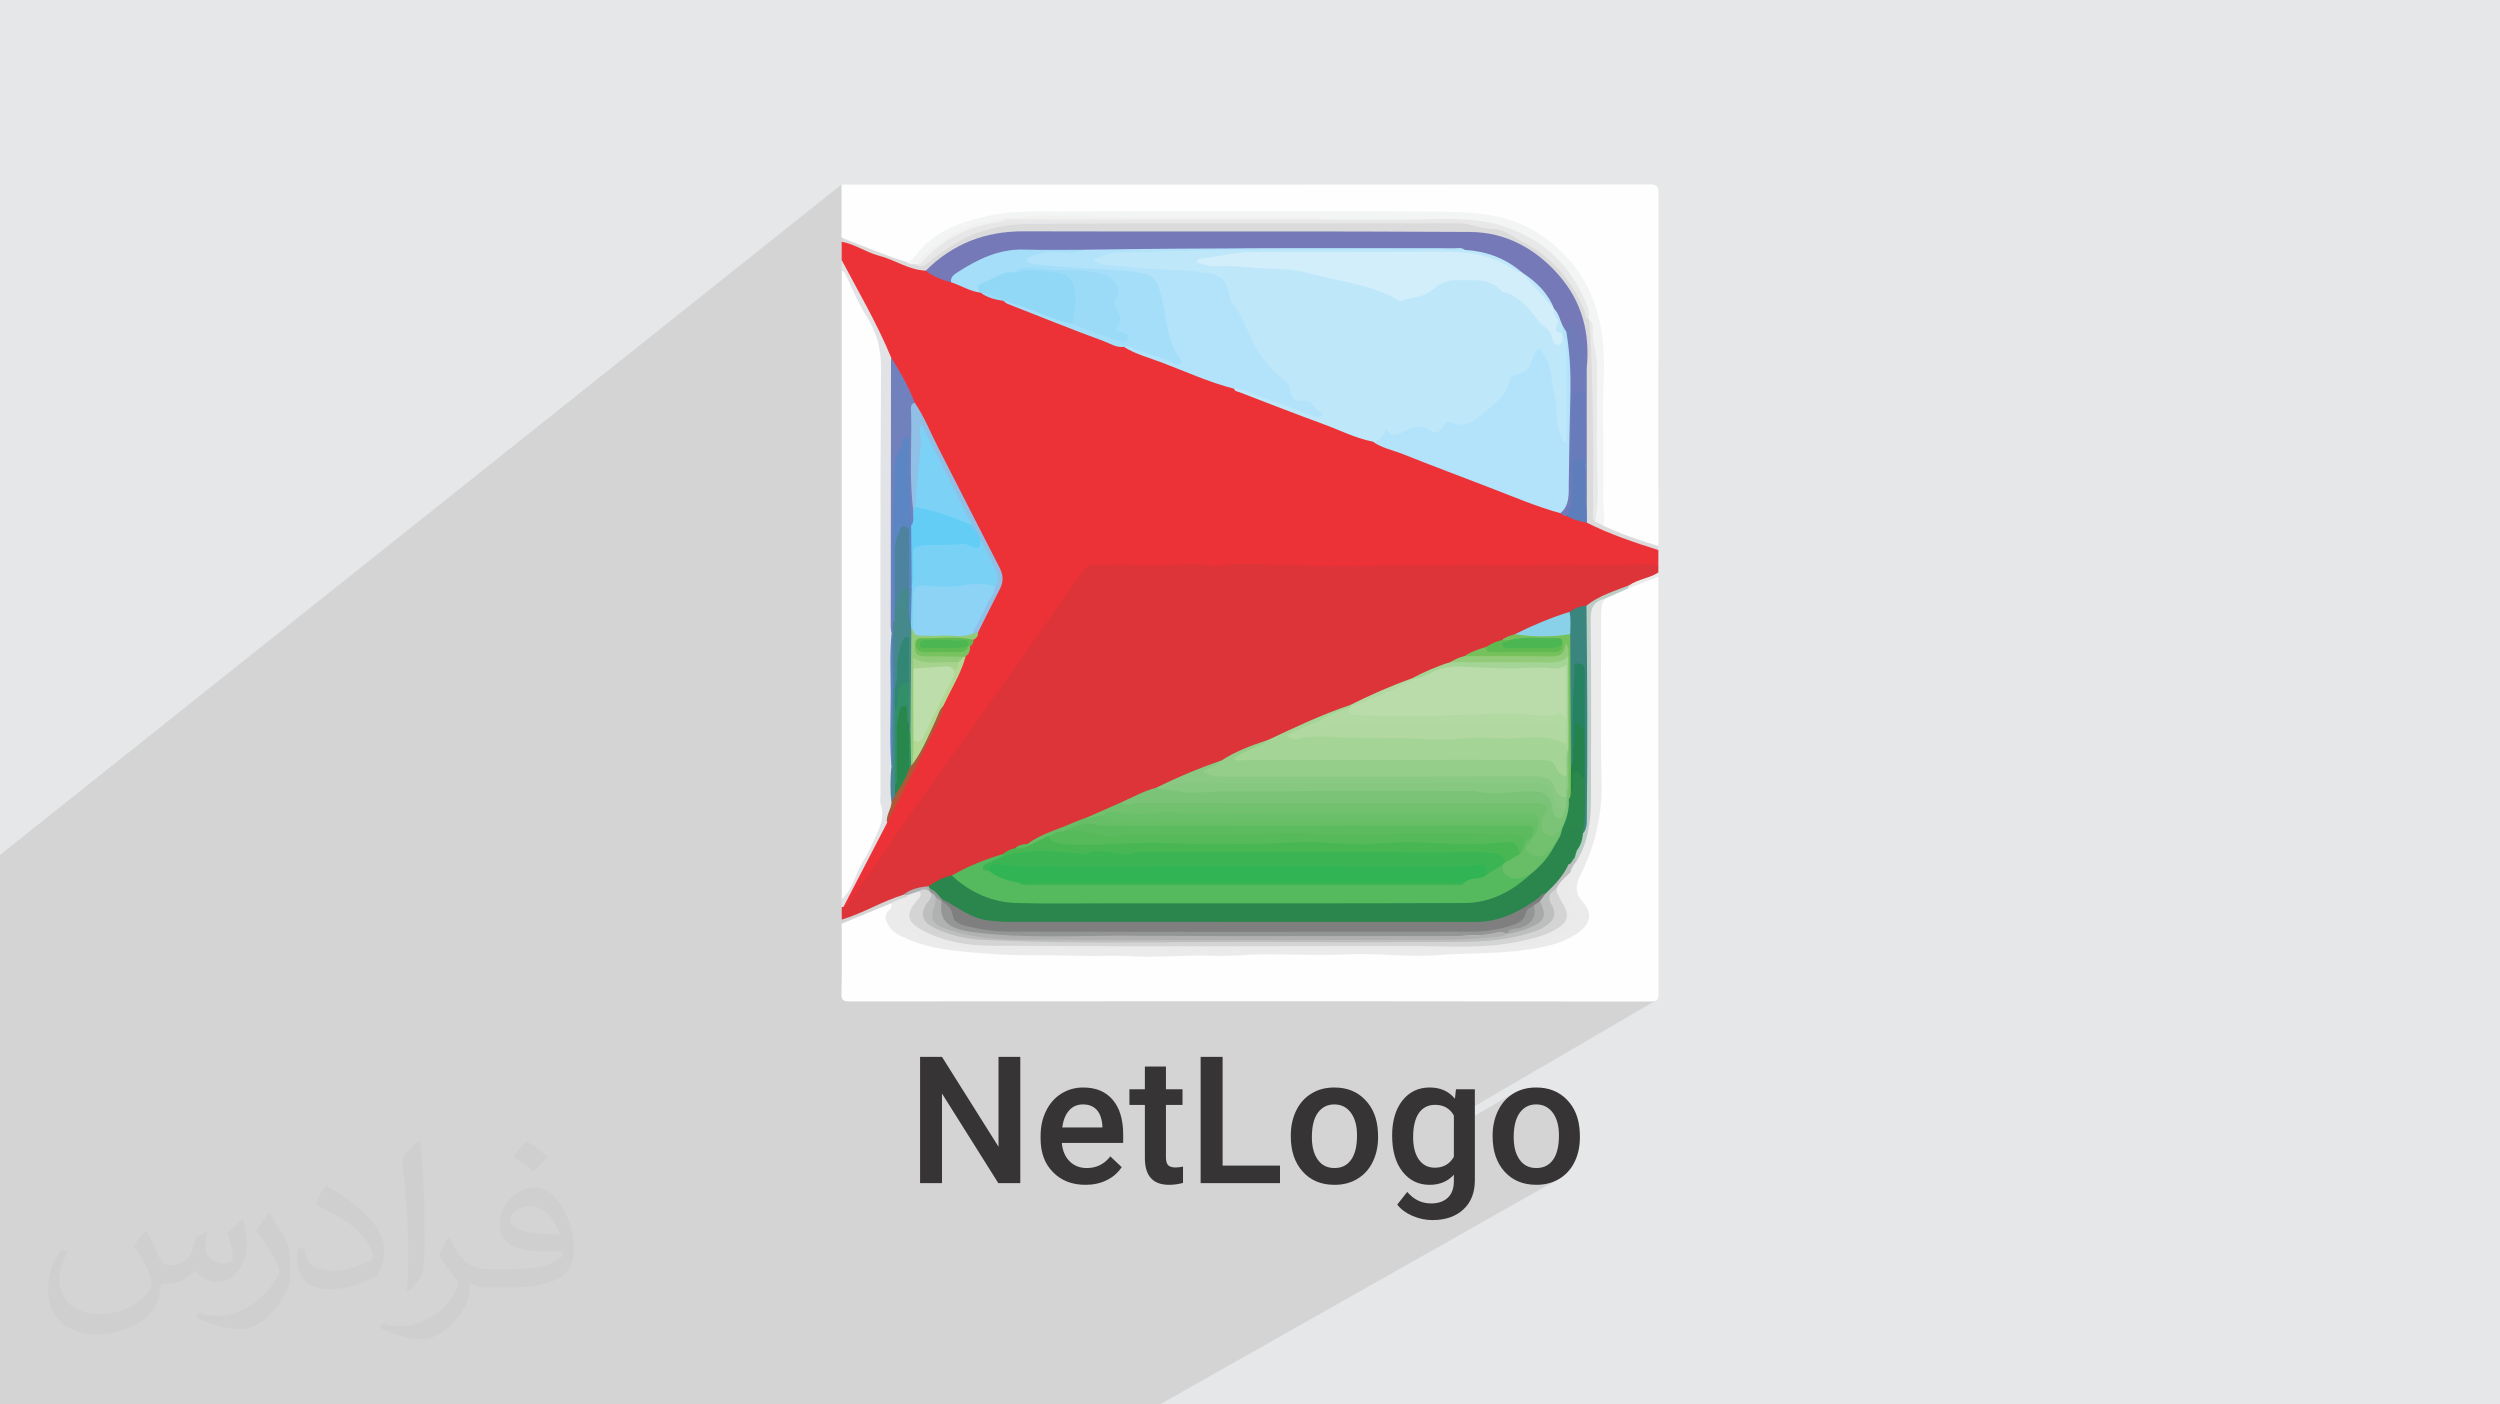 <?xml version="1.0" encoding="UTF-8"?>
<!DOCTYPE svg PUBLIC "-//W3C//DTD SVG 1.0//EN" "http://www.w3.org/TR/2001/REC-SVG-20010904/DTD/svg10.dtd">
<!-- Creator: CorelDRAW 2017 -->
<svg xmlns="http://www.w3.org/2000/svg" xml:space="preserve" width="356px" height="200px" version="1.0" shape-rendering="geometricPrecision" text-rendering="geometricPrecision" image-rendering="optimizeQuality" fill-rule="evenodd" clip-rule="evenodd"
viewBox="0 0 356000 200000"
 xmlns:xlink="http://www.w3.org/1999/xlink"
 enable-background="new 0 0 512.003 512.003">
 <rect x="0" y="0" width="356000" height="200000" fill="#333333" stroke="none"/>
 <g id="Layer_x0020_1">
  <path fill="#E6E7E8" d="M0 0l356000 0 0 200000 -356000 0 0 -200000z"/>
  <path fill="#373435" fill-opacity="0.102" d="M225810 86240l800 -510 -700 510 130 120 720 -390 760 -370 650 -310 380 -240 -180 160 690 -310 780 -340 780 -340 0 0 50 -20 0 0 1370 -880 -70 40 -60 50 -70 50 -50 50 -40 60 -20 70 10 80 0 10 420 -190 520 -230 520 -190 540 -180 530 -190 520 -210 490 -260 -660 420 430 -160 550 -220 550 -210 -8580 5530 0 0 10 350 -10 1430 0 1440 -10 1430 0 1440 -10 1430 0 1440 -10 1430 0 1440 -10 1430 10 1440 0 1430 10 1440 10 1430 10 1440 20 1430 30 1440 -10 1660 -80 1640 -170 1620 -260 1590 -370 1570 -460 1550 -580 1520 -690 1500 -330 720 -240 710 -150 690 -50 690 70 680 190 680 330 680 470 690 270 420 170 400 70 390 -20 380 -130 380 -210 360 -300 370 -380 350 -420 330 -440 290 -2820 1700m2420 -47390l280 -170 280 -160 290 -150 290 -130 310 -100 310 -90 320 -50 230 -30m-6660 46670l870 -520 -450 260 -460 220 -470 200 -480 160 -480 140 -500 120 -490 110 -500 90 -850 140 -260 50 3950 -2390 440 -370 270 -400 110 -460 -40 -540 -190 -630 -330 -750 110 -150 100 -140 110 -140 110 -140 100 -150 110 -140 100 -140 100 -150 480 -450 460 -470 450 -480 430 -500 410 -510 370 -540 340 -570 260 -530 200 -120 -170 60 120 -110 80 -130 30 -70 550 -340 -60 -200 -10 -190 20 -180 60 -160 80 -160 100 -160 110 -150 100 -130 10 -10 100 -310 100 -300 110 -300 110 -300 110 -300 110 -300 110 -290 30 -90 180 -110 280 -200 210 -230 160 -250 100 -270 70 -290 30 -290 10 -310 10 -310 -420 260 0 -110 0 -290 -3550 2190 40 -50 80 -130 60 -150 20 -150 -10 -30 180 -140 210 -140 -390 240 -20 -90 -80 -170 -50 20 -50 30 -50 20 -50 30 -50 20 -1640 1020 -30 -10 -310 -120 -290 -180 -200 -220 -130 -240 -30 -120 2670 -1650 -230 30 -270 -70 -220 -130 -170 -190 -30 -50 840 -520 90 -80 60 -90 0 -10 680 -410 -400 180 -200 70 30 -70 40 -120 50 -110 30 -190 30 -190 40 -180 20 -100 710 -440 0 0 90 -100 60 -100 50 -110 20 -110 20 -120 20 -120 10 -120 20 -110 70 -270 40 -260 20 -270 -10 -270 0 -270 -20 -270 0 -260 20 -270 10 -160 -10 -160 -20 -170 0 -160 20 -160 60 -130 110 -120 -570 360 30 -190 20 -190 10 -200 0 -90 550 -350 130 -90 80 -130 40 -160 30 -180 20 -170 20 -160 40 -230 20 -230 20 -240 0 -230 0 -230 0 -240 -10 -240 -10 -230 -810 500 20 -100 90 -310 270 -170 0 0 -270 170 10 -20 -360 220 10 -70 0 -820 0 -820 0 -810 0 -820 0 -820 0 -820 0 -820 0 -820 0 -810 0 -820 0 -820 0 -820 -10 -810 0 -820 0 -820 0 -700 130 -80 -90 -60 -80 -50 -90 -40 -80 -30 -90 -10 -90 10 -80 20 -80 40 -370 230 -10 0 110 -70 -510 220 -530 120 -30 0 -310 30 1040 -660 -350 140 -400 80 -430 20 -450 10 -610 -10 1650 -1060 150 -120 70 -130 690 -450 0 -170 -20 -170 -30 -150 -70 -130 1220 -780 -820 110 -160 20 -990 100 -980 60 -990 30 -200 -10 6560 -4240 -330 130 -320 130 -120 50 -200 80 -320 130 -320 130 -270 100 -50 20 -330 120 -330 120 -930 390 -930 390 -940 390 -940 380 -930 390 -940 390 -50 20 10600 -6880 3780 -2450 -870 0 -860 10 -860 20 -860 10 -860 10 -870 0 -860 -10 -870 -20 -900 -10 -260 -10 -1180 0 -1170 10 -1170 30 -1170 20 -1170 30 -1120 10 410 -270 -300 10 3280 -2170 5500 -3630 -210 -300 -140 -320 -80 -320 -30 -340 0 -340 10 -340 10 -300 410 -270 0 0 -10 -1340 0 -1350 0 -1340 0 -1350 0 -1340 0 -1350 0 -940 890 -600 -10 -1050 -10 -1050 -20 -1050 -10 -1060 -20 -1050 -20 -1050 -20 -1050 -30 -1060 -30 -1050 -40 -1050 -10 -290 1310 -890 -100 -1980 -260 -1900 -410 -1830 -570 -1740 -700 -1660 -840 -1550 -970 -1460 -1090 -1350 -1210 -1230 -1310 -1110 -1420 -990 -1510 -850 -1590 -720 -1680 -560 -1750 -420 -1820 -260 -550 390 -1200 -110 -1240 -70 -1230 -20 -1250 0 -1240 20 -1010 20 -1000 10 -1010 10 -1010 10 -1000 10 -1010 0 -1010 0 -1000 -10 -1010 0 -1010 0 -1000 -10 -1010 0 -1000 -10 -1010 0 -1000 0 -1010 0 0 0 -1360 0 -390 0 180 -140 -1800 0 -1790 0 -1800 0 -1800 0 -1800 0 -1790 0 -1800 0 -1800 0 -1800 0 -1800 0 -1790 0 -1800 0 -1800 0 -1800 0 -1790 0 -1800 0 -840 0 -850 0 -840 -10 -840 -10 -850 -10 -840 -10 -840 -20 -850 0 -840 -10 -620 0 670 -520 -1420 10 -1420 20 -1420 50 -1420 80 -1410 130 -220 30 -1190 170 -1010 190 710 -550 -1450 320 -1410 380 -1390 440 -1330 530 -1280 650 -1220 760 -4590 3570m90600 95630l110 -40 1020 -420 800 -380 -2390 1430m-105850 66500l-800 0 -160 0 -930 0 0 0 -810 0 -500 0 -390 0 -810 0 -130 0 -220 0 -110 0 -100 0 -580 0 -210 0 -10 0 -170 0 -410 0 -240 0 -470 0 -620 0 -70 0 -200 0 -240 0 -220 0 -360 0 -20 0 -330 0 -90 0 -70 0 -130 0 -270 0 -680 0 -70 0 -200 0 -170 0 -510 0 0 0 -10 0 -40 0 -40 0 -30 0 -460 0 -210 0 -100 0 -20 0 -80 0 -210 0 -240 0 -210 0 -240 0 -310 0 0 0 0 0 -50 0 -200 0 -220 0 -390 0 -490 0 -250 0 -80 0 -120 0 -70 0 -130 0 -110 0 -420 0 -510 0 -60 0 -560 0 -10 0 -290 0 -590 0 -270 0 -70 0 -180 0 -280 0 -70 0 -390 0 -260 0 -230 0 0 0 -90 0 -150 0 -20 0 -110 0 -120 0 -130 0 -380 0 -300 0 -240 0 -490 0 -30 0 -100 0 -140 0 -10 0 -110 0 -30 0 -140 0 -20 0 -140 0 -90 0 -250 0 -20 0 -80 0 -380 0 -40 0 0 0 -20 0 -20 0 -10 0 -10 0 -10 0 -100 0 -10 0 -70 0 -40 0 -250 0 -40 0 -30 0 -50 0 -420 0 -70 0 -100 0 -10 0 -220 0 -250 0 -50 0 -270 0 -10 0 -100 0 -40 0 -20 0 -10 0 -90 0 -880 0 -230 0 -20 0 -30 0 -10 0 -30 0 -120 0 -330 0 -70 0 -80 0 -230 0 -210 0 -110 0 -140 0 -60 0 -50 0 0 0 -80 0 -400 0 -90 0 -80 0 -60 0 -70 0 -80 0 -120 0 -110 0 -80 0 -130 0 -70 0 -540 0 -160 0 -30 0 -150 0 -30 0 -190 0 -10 0 -890 0 -300 0 -140 0 -220 0 -300 0 -270 0 -10 0 -80 0 -420 0 -170 0 -680 0 -220 0 -200 0 -330 0 -200 0 -390 0 -640 0 -1180 0 -270 0 -460 0 0 0 -30 0 -90 0 0 0 -10 0 -570 0 -280 0 -1070 0 -800 0 -90 0 -290 0 -570 0 -40 0 -20 0 0 0 -150 0 -170 0 -1540 0 -410 0 -50 0 -1050 0 -230 0 -410 0 -2270 0 -160 0 -90 0 -1700 0 -650 0 -470 0 -220 0 -260 0 -790 0 -370 0 -170 0 -80 0 -480 0 -380 0 -500 0 -430 0 -340 0 -40 0 -110 0 0 0 -560 0 -20 0 -20 0 -640 0 -380 0 -360 0 -290 0 -40 0 -60 0 -150 0 -120 0 -60 0 -80 0 -100 0 -30 0 -190 0 -170 0 -20 0 -190 0 -330 0 -120 0 -220 0 -270 0 -160 0 -90 0 -190 0 -470 0 0 0 -10 0 -40 0 -370 0 -10 0 -10 0 -370 0 -170 0 -100 0 -60 0 -20 0 -330 0 -260 0 -60 0 -520 0 -260 0 -10 0 -100 0 -60 0 -190 0 -80 0 -310 0 -660 0 -50 0 -10 0 -200 0 -200 0 -20 0 -80 0 -20 0 -210 0 -50 0 -110 0 -140 0 -20 0 -320 0 -10 0 -30 0 -60 0 -120 0 -250 0 -110 0 -550 0 -350 0 0 0 -230 0 -170 0 -10 0 -190 0 -60 0 -280 0 -400 0 -60 0 -160 0 -250 0 -10 0 -110 0 -280 0 0 0 -40 0 -300 0 -100 0 -370 0 -670 0 -200 0 -200 0 -200 0 -10 0 -40 0 -10 0 -20 0 -280 0 -60 0 0 0 -20 0 -460 0 -120 0 -150 0 -200 0 -120 0 -50 0 -780 0 -30 0 -420 0 0 0 -90 0 -320 0 -20 0 -30 0 -190 0 -60 0 -350 0 -30 0 -10 0 -550 0 -140 0 -70 0 -240 0 -100 0 -140 0 -160 0 -180 0 -150 0 -140 0 -110 0 -30 0 -40 0 -150 0 -220 0 -180 0 -70 0 -40 0 -70 0 -180 0 -130 0 -140 0 -570 0 -40 0 -120 0 -110 0 -10 0 -260 0 0 0 0 0 -30 0 -170 0 -20 0 -50 0 -110 0 -60 0 0 0 -20 0 -10 0 -70 0 -290 0 -110 0 -120 0 -80 0 -190 0 -160 0 -50 0 -50 0 -220 0 -90 0 -90 0 -20 0 -110 0 -260 0 -10 0 -90 0 -330 0 -150 0 -30 0 -30 0 -340 0 -80 0 -380 0 -310 0 -40 0 -410 0 -210 0 -420 0 -100 0 0 0 -70 0 -140 0 -10 0 -70 0 -30 0 -30 0 0 0 -30 0 -30 0 -120 0 -10 0 0 0 -10 0 -10 0 -290 0 -50 0 -20 0 -60 0 -20 0 -130 0 -160 0 -20 0 -60 0 -20 0 -120 0 -100 0 -80 0 -50 0 -280 0 -40 0 -490 0 -360 0 -200 0 -270 0 -250 0 -110 0 -150 0 -80 0 0 0 -80 0 -310 0 -10 0 -120 0 -460 0 -270 0 0 0 -260 0 -20 0 -460 0 -20 0 -180 0 -340 0 -20 0 -30 0 -1820 0 -320 0 -180 0 -760 0 -550 0 -1450 0 -90 0 -10 0 -170 0 0 0 -20 0 -170 0 -990 0 -200 0 -130 0 0 0 -4430 0 -1750 0 -1890 0 -620 0 -2620 0 -480 0 -40 0 -70 0 -160 0 -150 0 -120 0 -250 0 -500 0 -740 0 0 -30 0 -60 0 -30 0 -130 0 -110 0 -480 0 -50 0 0 0 -40 0 -120 0 -20 0 -40 0 -10 0 -70 0 0 0 -1380 0 -20 0 -90 0 0 0 -620 0 -250 0 -330 0 -140 0 -460 0 -490 0 -270 0 -130 0 -120 0 -130 0 -20 0 -210 0 -510 0 -120 0 -340 0 -100 0 -60 0 -70 0 -140 0 -750 0 -1000 0 -20 0 0 0 -30 0 -40 0 -30 0 -10 0 -240 0 -50 0 -10 0 -220 0 -90 0 -90 0 -30 0 -30 0 -170 0 -20 0 -100 0 0 0 -180 0 -50 0 -30 0 0 0 -40 0 -90 0 0 0 -110 0 -50 0 -10 0 -120 0 -140 0 -50 0 -30 0 0 0 -60 0 -80 0 -250 0 -30 0 -30 0 -80 0 -210 0 -10 0 -30 0 -30 0 -10 0 -50 0 -50 0 0 0 -10 0 -80 0 -450 0 -200 0 -930 0 -100 0 -210 0 -330 0 -50 0 -150 0 -310 0 -80 0 -160 0 -70 0 -60 0 -100 0 -50 0 -10 0 -250 0 -160 0 0 0 -50 0 -130 0 -50 0 -140 0 -190 0 -720 0 -80 0 -120 0 -230 0 0 0 -90 0 -30 0 -80 0 -30 0 -410 0 -570 0 -60 0 -20 0 -50 0 -40 0 -920 0 -250 0 -30 0 -10 0 -140 0 -1250 0 -170 0 -30 0 -70 0 -60 0 -310 0 -70 0 -220 0 -60 0 -70 0 -10 0 -20 0 -120 0 -30 0 -130 0 -190 0 -20 0 -170 0 -370 0 -70 0 -100 0 -1150 0 -210 0 -650 0 -400 0 -10 0 -110 0 -230 0 -20 0 -200 0 -60 0 -150 0 -200 0 -90 0 -640 0 -310 0 -820 0 -140 0 -70 0 -80 0 -420 0 -280 0 -190 0 -50 0 -20 0 -10 0 -430 0 -50 0 -60 0 -140 0 -730 0 -140 0 -210 0 -120 0 -330 0 -110 0 -360 0 -40 0 0 0 -20 0 -50 0 -310 0 -70 0 -140 0 -520 0 -240 0 -110 0 -440 0 -140 0 -120 0 -280 0 -430 0 -90 0 -30 0 -100 0 -540 0 -100 0 -880 0 -570 0 -1240 0 -300 0 -280 0 -250 0 -130 0 -20 0 -10 0 -20 0 -120 0 -270 0 -40 0 -500 0 -180 0 -20 0 -70 0 -670 0 -750 0 -380 0 -430 0 -160 0 -10 0 -280 0 -500 0 -90 0 -810 0 -70 0 -90 0 -110 0 -110 0 -1230 0 -60 0 -610 0 -980 0 -10 0 -40 0 -40 0 0 0 -470 0 -40 0 -860 0 -580 0 -380 0 -420 0 -80 0 -20 0 -180 0 -10 0 0 0 -70 0 -20 0 -80 0 -270 0 -130 0 -150 0 -370 0 -120 0 -560 0 -940 0 -110 0 -640 0 -110 0 -80 0 -310 0 -80 0 -510 0 -40 0 -1060 0 -370 0 -460 0 -10 0 -190 0 -350 0 -330 0 -70 0 -270 0 0 0 -180 0 -30 0 -140 0 -210 0 -190 0 -10 0 -400 0 -110 0 -90 0 -20 0 -120 0 -90 0 0 0 -130 0 -50 0 0 0 -200 0 -250 0 -90 0 -190 0 -160 0 -90 0 -40 0 -450 0 -2070 0 -840 0 -930 0 -920 0 -260 0 -1000 0 -490 0 -1760 0 -500 0 -6500 119860 -95490 0 940 0 940 0 950 0 940 0 950 0 940 0 950 0 940 400 290 410 240 440 210 440 190 450 170 450 170 450 170 440 180 740 320 750 300 740 290 760 270 760 240 770 230 690 170 90 20 790 160 240 -70 220 -90 190 -120 180 -140 -1110 870 -30 20 80 20 90 40 400 130 630 -490 160 100 140 -110 110 -10 100 -20 100 -30 90 -40 90 -50 90 -60 -540 420 140 60 230 40 220 -20 220 -60 220 -110 210 -140 230 -170 -1290 990 120 30 870 90 -1190 920 -5760 4440 10 0 5750 -4440 1190 -920 410 310 420 270 430 240 450 210 460 180 470 160 480 150 480 130 -2350 1810 -6130 4700 50 70 310 380 340 340 -1920 1470 250 490 610 1310 -1150 880 10 330 1430 -1100 0 1200 0 1200 0 1200 0 1200 0 1190 -10 1200 0 1200 0 560 3160 -2370 -150 130 -100 160 -50 180 -10 180 0 200 10 190 10 190 -2870 2160 0 820 0 1200 0 1200 0 1190 -10 1200 0 1200 0 1200 0 1200 0 1200 0 1190 0 1200 -10 1200 0 1200 0 1200 0 1200 0 950 1000 -730 0 960 0 970 0 960 -10 960 0 960 0 960 -10 960 0 960 -410 300 0 60 0 260 -10 250 0 260 0 260 -10 250 0 260 0 250 0 1160 0 1170 10 1160 0 30 1140 -810 -100 230 -80 240 -80 240 -70 240 -40 150 720 -500 60 700 40 700 20 700 10 700 0 700 0 700 0 690 0 700 -1000 710 -30 90 -60 370 -30 340 -20 340 -30 350 -30 350 -40 340 -80 340 -50 150 590 -420 -150 120 -130 140 -100 170 -80 180 -60 200 -290 200 0 1220 0 10 1720 -1210 10 210 0 220 -10 210 -10 210 10 220 50 200 90 200 140 190 -2000 1400 0 760 0 400 2020 -1420 -240 660 -170 660 -100 660 -30 540 2590 -1810 -140 270 -140 200 -160 130 -2150 1500 30 480 100 660 170 660 160 450 260 -180 130 70 100 30 90 -10 70 -40 -2590 1800 0 840 -110 80 -10 20 -20 200 -30 190 -10 190 0 200 30 180 60 190 100 180 -300 210 10 310 -130 90 -10 60 -20 60 0 70 -10 70 -10 70 -10 70 -20 70 -1370 940 20 100 40 760 -90 740 -170 630 560 -380 -80 100 -70 110 -70 100 -70 100 -70 110 -60 110 -60 110 -50 120 -560 1250 -570 1240 -600 1240 -610 1220 -620 1220 -640 1210 -650 1210 -670 1200 -90 160 -50 80 60 -30 -70 40 -40 80 -100 180 -80 170 -50 190 -30 190 0 160 130 -80 -40 40 -30 50 -40 50 -10 10 40 180 180 -60 160 -100 -570 390 0 10 0 220 0 220 0 220 0 220 0 210 0 220 0 220 1120 -370 1100 -430 1090 -470 1080 -490 1070 -490 1090 -470 1100 -430 1120 -380 -1200 810 240 -100 880 -380 -1620 1090 10 50 10 70 2210 -1480 40 -10 20 -20 0 10 160 -50 220 -80 220 -70 210 -70 220 -80 220 -70 210 -80 220 -70 250 200 150 200 60 200 -20 200 -70 210 -100 200 -130 200 -120 200 -140 240 1100 -730 -430 750 -80 230 1870 -1250 -10 130 0 120 -10 130 0 130 -10 130 -20 120 -30 120 -30 120 -240 710 -120 610 -10 520 130 440 250 370 400 330 540 300 700 270 -1000 660 90 40 220 70 230 70 220 70 230 60 230 60 1060 260 1060 230 1070 190 1070 160 460 50 900 20 -100 60 910 70 1080 60 1090 10 -380 250 1620 10 1870 10 1860 10 1860 0 1860 10 1860 10 1870 0 1860 10 1860 0 1860 0 1860 10 1870 0 1860 0 1860 0 1860 0 1870 0 1860 0 1860 0 1860 0 1860 0 1870 -10 1860 0 1860 0 1860 0 1860 -10 1870 0 1860 0 1860 -10 1860 0 1870 -10 1860 0 950 0 950 20 950 10 950 20 950 20 950 10 950 10 950 0 950 -10 950 -30 950 -40 950 -70 950 -80 940 -110 950 -140 940 -170 800 -160 790 -180 790 -190 420 -120 360 -100 770 -250 380 -160 370 -150 730 -360 -4780 2870 560 -60 950 -140 940 -160 110 -20 4310 -2590 -870 520 -3430 2070 810 -160 920 -230 260 -70 650 -200 900 -330 870 -400 850 -490 -15830 9500 1540 0 3560 0 3560 0 3560 0 3570 10 3560 0 3560 0 3560 0 320 -10 260 -30 200 -50 -28740 16760 0 1370 8480 -4930 -340 220 -320 250 -310 270 -280 290 -260 310 -240 340 -230 360 -200 390 -180 400 -160 410 -130 420 -110 440 -90 450 -10 70 4780 -2770 300 -120 320 -100 340 -50 360 -20 360 20 340 60 330 90 310 130 280 170 270 200 250 240 230 280 200 310 180 330 150 360 120 390 100 420 60 440 40 470 20 490 -10 560 -40 520 -70 480 -90 450 -120 420 -150 380 -170 350 -190 320 -230 280 -240 240 -260 200 -290 170 -3900 2210 590 210 620 140 650 90 690 30 450 -10 450 -40 420 -70 420 -90 400 -120 390 -150 370 -170 360 -200 -56830 32130 -4830 0 -550 0 -4990 0 -4310 0 -400 0 -650 0 -1610 0 -1060 0 -840 0 -1840 0 -4730 0 -1240 0 -940 0 -550 0 -130 0 -3120 0 -500 0 -1980 0 -20 0 -2160 0 -2960 0 -7680 0 -550 0 -1870 0 -2760 0 -100 0zm92130 -57420l12110 -7290 -12110 7290zm8480 -6950l2440 -1480 -2440 1480zm-84520 -97780l0 0 100 -70 400 -320 -500 390zm-1530 50650l-240 170 240 -170zm2490 40680l1030 -680 -1030 680zm1230 900l2010 -1340 -2010 1340zm-11130 -2030l500 -340 -500 340zm102510 -36350l0 0zm1100 -1400l0 0zm-82380 -59670l1010 -180 1020 -140 1020 -90 1010 -60 1020 -30 1020 -10 1020 0 1020 0 1760 -10 1760 -10 1760 -10 1760 -10 1760 0 1770 -10 1760 -10 1760 -10 1760 0 1760 -10 1760 0 1770 -10 1760 0 1760 0 1760 0 1760 -10 1770 0 1760 0 1760 10 1760 0 1760 0 1770 10 1760 0 1760 10 1760 10 1760 10 1760 0 1770 20 1760 10 1760 10 1760 20 1760 10 870 20 870 20 860 40 870 60 870 70 860 100 860 130 850 150 850 180 840 220 840 260 830 300 810 330 810 390 790 430 790 480 900 630 850 650 810 680 750 720 710 740 660 770 620 800 560 840 530 860 470 890 440 910 380 950 350 980 300 1000 260 1040 210 1060 140 820 100 830 80 820 50 830 30 830 10 830 -10 830 -10 830 -20 830 -30 830 -30 830 -20 830 -20 830 -10 830 0 830 20 830 30 1380 20 1380 10 1370 -10 1380 -10 1380 -10 1390 -10 1380 0 1380 10 460 30 460 40 470 40 460 20 460 -10 470 -40 460 -90 460 0 0 -180 120 90 140 140 160 170 130 180 100 200 90 200 70 200 60 670 200 670 210 660 220 650 230 650 250 650 250 640 270 650 270 180 90 190 90 200 80 200 70 200 30 210 -10 210 -70 -380 240 600 200 -2940 1900 380 0 320 10 320 10 320 20 330 10 320 -10 320 -30 320 -60 310 -110 -630 400 140 30 490 150 0 0 -5530 3570m0 0l5530 -3570 0 0m0 1460l0 0z"/>
  <path fill="#373435" fill-opacity="0.031" d="M20810 175250c680,1040 1130,2030 1560,3120 320,640 480,1820 1990,1820 430,0 1060,-130 1630,-440 630,-330 1110,-830 1360,-1590l600 -2020 1450 -720 110 100c-200,770 -250,1490 -250,2060 0,1700 1460,2330 2620,2330 680,0 1290,-330 1290,-940 0,-810 -340,-2170 -780,-3390 680,-680 1360,-1360 2130,-1910l130 60c340,1440 530,2870 530,3810 0,930 -410,1960 -750,2630 -700,1320 -1940,2380 -3440,2380 -1140,0 -2410,-580 -3280,-1630l-50 0c-820,1010 -2090,1930 -4120,1930l-630 0c-100,1340 -390,2290 -830,3140 -1210,2360 -4800,4030 -8180,4030 -4700,0 -7060,-2710 -7060,-6320 0,-2230 720,-4300 1850,-5770l920 380c-700,1340 -1170,2610 -1170,3840 0,3380 2750,4990 5920,4990 2930,0 6580,-1870 7240,-4040 -260,-2370 -1140,-3470 -2510,-5640 410,-720 950,-1440 1610,-2210l110 0 0 0 0 0zm54220 -12720c980,620 1960,1350 2910,2200 -530,740 -1200,1420 -2010,2020 -950,-770 -1910,-1430 -2870,-2130 660,-740 1300,-1450 1970,-2090l0 0 0 0 0 0zm510 9240c-1610,0 -2910,1050 -2910,1830 0,1680 3200,2190 7030,2170 -480,-1960 -2170,-4000 -4120,-4000zm-3600 8940c2080,0 3900,-60 5290,-410 1550,-390 2860,-1170 2860,-1700 0,-150 0,-310 -50,-460 -870,80 -1860,80 -2740,80 -2810,0 -4970,-640 -5830,-2220 -210,-440 -360,-930 -360,-1490 0,-1520 660,-3020 1820,-4050 970,-850 2040,-1380 3130,-1380 1970,0 3540,1580 4640,4070 610,1360 1010,2930 1010,4910 0,1320 -360,2420 -1180,3250 -1530,1480 -4350,2040 -8670,2040l-1950 0 0 0 -520 0c-1070,0 -1840,-190 -2440,-660l-110 0c30,250 50,500 50,720 0,970 -320,2210 -970,3200 -1920,2860 -4000,4090 -5800,4090 -1820,0 -4050,-700 -6060,-1610l360 -700c660,270 1560,460 2800,460 3240,0 7520,-3130 8040,-6180 -120,-250 -340,-580 -650,-930 -950,-1130 -1550,-2070 -2110,-3060 480,-950 920,-1710 1330,-2390l170 -20c1390,2820 2650,4440 5460,4440l450 0 0 0 2030 0 0 0 0 0 0 0zm-14080 2990c240,-1300 260,-2760 260,-4120l0 -2020c0,-3770 -470,-9250 -860,-12810 670,-740 1630,-1600 2380,-2180l210 60c520,4490 630,9700 630,14500 0,1260 -50,2500 -170,3390 -70,1140 -720,2010 -2130,3320l-320 -140 0 0 0 0zm-14490 -5950c70,1770 950,3170 3990,3170 1890,0 3490,-500 5250,-1340 320,-140 490,-330 490,-490 0,-1110 -850,-2580 -2280,-3920 -1390,-1260 -3220,-2370 -4950,-3110 -590,-250 -780,-510 -780,-760 0,-510 690,-1580 1240,-2350l200 -20c1970,1030 4160,2560 5790,4260 1490,1570 2400,3160 2400,4890 0,1280 -390,2490 -1020,3600 -2160,1090 -4450,1920 -6740,1920 -2770,0 -4660,-1300 -4660,-4350 0,-330 0,-840 120,-1500l950 0 0 0 0 0 0 0zm-5010 -5030l1730 2780c630,1030 1220,2150 1220,3920l0 2260c0,1830 -1170,3790 -3060,5730 -1480,1310 -2790,1870 -4000,1870 -1800,0 -3860,-560 -6240,-1580l270 -700c740,210 1620,370 2690,370 3420,-20 6920,-2520 8520,-5570 190,-350 260,-680 260,-900 0,-360 -190,-750 -340,-1100 -880,-1640 -1840,-3140 -2910,-4520 550,-890 1110,-1740 1730,-2580l130 20 0 0z"/>
  <g id="_2035891755728">
   <g id="_2255154661216">
    <path fill="#DC3438" fill-rule="nonzero" d="M236150 80650c0,290 0,590 0,870 -1030,1280 -2650,1340 -3990,2020 -2040,940 -4160,1730 -6140,2830 -860,340 -1710,710 -2590,1010 -2470,1060 -5010,2030 -7460,3140 -720,240 -1410,530 -2090,870 -670,350 -1390,590 -2070,910 -1030,560 -2170,850 -3210,1380 -690,340 -1400,620 -2100,910 -1870,670 -3660,1550 -5480,2330 -2980,1110 -5810,2540 -8740,3740 -3960,1440 -7720,3360 -11620,4950 -2270,860 -4480,1880 -6690,2890 -3030,1350 -6130,2530 -9150,3880 -1670,690 -3290,1430 -4950,2110 -1680,720 -3340,1470 -5000,2200 -2250,1090 -4670,1770 -6910,2880 -520,260 -1040,480 -1540,790 -570,260 -1190,390 -1760,650 -650,260 -1240,600 -1880,890 -2390,840 -4710,1870 -7000,2950 -1180,410 -2290,960 -3360,1580 -1330,310 -2680,570 -3870,1320 -2350,1010 -4710,2000 -7050,3050 -510,220 -1060,570 -1640,150 0,-580 0,-1160 0,-1740 110,-120 210,-240 310,-360 5650,-7970 11190,-16020 16850,-23990 5400,-7620 10630,-15350 16190,-22860 1020,-1380 2190,-2110 3910,-1950 2540,220 5100,-330 7650,170 1520,300 3060,-330 4620,-260 4970,210 9950,-10 14920,-10 2810,0 5590,440 8400,320 3470,-140 6950,-580 10410,-250 4180,400 8360,-110 12540,70 2570,110 5220,-90 7810,-70 3720,40 7430,30 11130,-10 630,-10 1150,150 1550,640l0 0z"/>
    <path fill="#ED3237" fill-rule="nonzero" d="M119860 36460c0,-680 0,-1360 0,-2040 570,-460 1110,-150 1620,100 2640,1250 5460,1970 8110,3170 670,310 1390,400 2090,570 1310,550 2520,1360 3930,1680 1380,410 2670,1050 4030,1520 1060,470 2190,730 3260,1180 5690,2280 11420,4470 17180,6570 5220,1960 10400,4040 15670,5890 4360,1720 8700,3460 13100,5080 2220,810 4430,1670 6660,2480 2380,620 4550,1810 6880,2570 2760,910 5380,2140 8100,3150 3890,1460 7760,2980 11680,4360 340,120 670,270 990,420 960,460 2010,690 2990,1110 2840,1300 5900,2080 8740,3380 440,200 910,320 1260,680 0,580 0,1160 0,1740 -830,350 -1710,150 -2560,160 -5360,50 -10720,-70 -16080,0 -3710,50 -7410,140 -11110,60 -4060,-90 -8120,-30 -12170,-30 -6670,0 -13330,-110 -20010,-60 -4390,40 -8780,140 -13170,40 -1960,-50 -3940,-60 -5910,70 -970,50 -1490,-610 -2030,-1200 -2930,-3180 -5390,-6720 -7960,-10170 -1400,-1860 -2970,-3560 -4430,-5370 -2010,-2480 -3870,-5080 -5960,-7490 -2440,-2800 -4290,-6090 -7110,-8590 -980,-850 -1420,-2180 -2330,-3130 -2250,-2340 -4270,-4830 -5460,-7900l0 0z"/>
    <path fill="#FEFEFE" fill-rule="nonzero" d="M236150 82110c0,19390 -10,38800 20,58200l0 1280c-10,850 -250,1010 -1180,1010 -37990,-30 -75980,-30 -113970,0 -1000,0 -1220,-180 -1190,-1190 70,-3280 30,-6580 30,-9880 2160,-1190 4410,-2190 6740,-2980 210,-60 360,70 490,220 130,240 100,470 30,710 -540,1810 -290,2530 1380,3380 2260,1160 4720,1680 7220,2040 4710,680 9450,470 14180,650 2570,90 5120,-30 7660,30 2660,50 5320,190 7980,160 5730,-60 11470,-350 17220,-210 2990,60 5970,0 8960,-60 2470,-50 4930,230 7390,270 4210,70 8410,-210 12610,-340 3110,-100 6270,-440 9300,-1330 1360,-420 2650,-970 3740,-1870 1130,-950 1410,-1930 530,-3060 -1450,-1840 -1270,-3600 -290,-5530 2010,-3970 2700,-8200 2620,-12660 -150,-7650 -50,-15310 -40,-22960 0,-920 -110,-1860 590,-2620 970,-950 2360,-1100 3490,-1750 1520,-430 2860,-1400 4490,-1510l0 0z"/>
    <path fill="#FEFEFE" fill-rule="nonzero" d="M119860 33840c0,-2510 0,-5040 0,-7550 38330,0 76650,0 114980,-30 1030,0 1310,220 1330,1160l0 1030c-30,16430 -20,32870 -20,49300 -570,480 -1130,70 -1610,-140 -1710,-730 -3440,-1400 -5240,-1900 -540,-150 -1110,-360 -1300,-1020 -180,-8030 -20,-16070 -70,-24090 -70,-10720 -7370,-18660 -17230,-19610 -7840,-760 -15670,-380 -23500,-470 -12390,-120 -24780,-60 -37180,-10 -3780,10 -7590,10 -11310,1110 -3040,900 -5720,2330 -7800,4740 -420,490 -810,970 -1480,1100 -2120,-380 -4120,-1150 -6090,-2000 -1160,-510 -2440,-800 -3480,-1620l0 0z"/>
    <path fill="#ED3237" fill-rule="nonzero" d="M119860 36460c620,360 970,990 1200,1590 1030,2680 3460,4260 4980,6530 1980,2960 4490,5450 6680,8230 2880,3640 5650,7390 8710,10900 1840,2110 3700,4270 5310,6610 2060,3020 4320,5910 6740,8650 730,830 1540,1130 2650,1130 26680,-40 53350,-30 80020,-30 0,190 0,390 0,580 -1300,-490 -2680,-250 -4000,-250 -2300,10 -4600,90 -6910,20 -3110,-90 -6250,100 -9360,90 -2650,-20 -5340,-110 -7980,-40 -4080,100 -8160,-110 -12250,80 -6790,330 -13590,-330 -20390,-200 -870,20 -1760,360 -2580,230 -4020,-620 -8070,270 -12110,-160 -1570,-160 -3190,90 -4810,10 -810,-40 -1370,630 -1830,1290 -2610,3700 -5250,7380 -7840,11090 -3160,4530 -6390,9040 -9610,13530 -3540,4940 -7120,9840 -10460,14900 -1570,2380 -3410,4560 -4920,6960 -260,410 -500,830 -1010,980 -190,-580 150,-1030 400,-1470 1780,-3200 3470,-6440 4920,-9790 130,-310 330,-590 530,-860 2510,-5120 5430,-10040 7680,-15300 190,-440 380,-880 470,-1360 930,-2370 2300,-4530 3220,-6910 260,-460 470,-950 650,-1460 160,-370 360,-710 580,-1040 260,-380 450,-810 620,-1250 760,-2030 1980,-3850 2830,-5850 460,-1080 500,-1990 -40,-3030 -1960,-3760 -3870,-7560 -5850,-11310 -2100,-3960 -4010,-8020 -5990,-12050 -1090,-2290 -2450,-4440 -3520,-6740 -1590,-3510 -3600,-6810 -5270,-10280 -550,-1120 -1150,-2210 -1460,-3440 0,-190 0,-390 0,-580l0 0z"/>
    <path fill="#FEFEFE" fill-rule="nonzero" d="M119860 128040c0,-29840 0,-59700 0,-89540 580,-90 710,370 890,760 1550,3160 3360,6190 4830,9390 230,490 460,960 410,1520 -350,3670 -150,7350 -150,11030 -30,17080 -10,34160 -20,51250 0,960 -40,1940 180,2890 310,1420 -470,2570 -1000,3710 -1290,2750 -2600,5500 -4130,8140 -230,390 -350,950 -1010,850z"/>
    <path fill="#DBDBDB" fill-rule="nonzero" d="M228300 74850c2520,1210 5170,2080 7850,2900 0,190 0,380 0,580 -3460,-1100 -6910,-2250 -10160,-3890 -680,-780 -400,-1740 -440,-2640 90,-3530 -80,-7070 -20,-10600 120,-2870 -40,-5730 -10,-8590 520,-4960 -600,-9440 -3950,-13230 -3340,-3780 -7620,-5900 -12620,-5930 -21360,-90 -42710,-30 -64060,-50 -4320,0 -8010,1550 -11350,4150 -530,400 -930,1030 -1710,990 -2390,-80 -4340,-1520 -6580,-2100 -1860,-480 -3470,-1660 -5390,-2020 0,-190 0,-380 0,-580 3080,1200 6130,2520 9310,3490 490,40 990,-70 1480,80 1220,180 1790,-870 2570,-1430 2690,-1930 5520,-3240 8870,-3910 3880,-790 7700,-630 11540,-640 18060,-40 36120,-40 54180,-20 4470,650 8720,1770 12330,4730 2660,2180 4500,4870 5780,8000 190,440 320,900 560,1330 70,150 110,310 150,480 220,2010 270,4030 570,6040 180,1210 -350,2380 -210,3590 540,4520 130,9070 280,13590 50,1500 -110,2990 60,4490 220,470 730,720 970,1190l0 0z"/>
    <path fill="#E2E3E6" fill-rule="nonzero" d="M119860 128040c1690,-1510 1970,-3810 3170,-5610 440,-670 810,-1420 1130,-2150 800,-1840 1990,-3590 1250,-5770 -140,-390 -30,-860 -30,-1300 0,-20270 -60,-40550 80,-60820 10,-2850 -670,-5180 -2160,-7510 -1150,-1800 -1940,-3820 -2870,-5760 -140,-280 -300,-490 -570,-620 0,-490 0,-970 0,-1460 2420,4570 5040,9040 7020,13830 370,970 430,1970 430,2990 10,9280 -110,18540 -70,27810 20,2850 0,5700 10,8550 -10,6260 0,12520 0,18790 -20,1700 0,3400 -10,5100 -60,1100 -800,2000 -930,3080 -2080,4000 -4150,7990 -6220,11990l-130 -60 -110 90c0,-400 0,-780 0,-1170l10 0z"/>
    <path fill="#D4D4D4" fill-rule="nonzero" d="M126830 128650c-2320,960 -4640,1920 -6970,2880 0,-190 0,-380 0,-580 3030,-900 5740,-2610 8770,-3530 200,-120 400,-130 590,40 40,140 20,270 -50,400 -710,480 -1440,890 -2340,790z"/>
    <path fill="#ECEBEC" fill-rule="nonzero" d="M236150 82110c-1460,570 -2920,1140 -4380,1710 -130,-280 100,-380 270,-500 1260,-870 2840,-970 4110,-1800 0,200 0,400 0,590l0 0z"/>
    <path fill="#2A864C" fill-rule="nonzero" d="M132240 126200c1030,-670 2050,-1340 3300,-1520 520,20 890,330 1290,600 2910,1880 6010,2940 9550,2930 20080,-70 40150,-90 60230,20 4050,20 7450,-1320 10650,-3540 1460,-1260 2750,-2670 3830,-4270 320,-550 570,-1130 970,-1630 430,-590 910,-1030 1720,-1160 1500,-260 1920,120 1550,1620 -140,510 -400,980 -490,1500 -40,140 -100,270 -160,400 -470,670 -830,1400 -1160,2150 -730,1840 -2000,3240 -3620,4350 -3130,2670 -6610,4110 -10850,4080 -21510,-90 -43020,-80 -64530,0 -3800,10 -7170,-860 -10150,-3230 -780,-520 -1400,-1230 -2110,-1860 -70,-140 -80,-290 -20,-440l0 0z"/>
    <path fill="#55BA5E" fill-rule="nonzero" d="M217860 124560c-2620,2440 -5720,4010 -9310,4030 -16600,70 -33210,40 -49820,40 -4640,0 -9290,90 -13940,-40 -3540,-100 -6630,-1490 -9250,-3910 2300,-1330 4730,-2320 7270,-3050 90,110 110,240 70,380 -490,680 -1350,720 -1990,1130 -530,360 -200,500 140,660 1440,880 3040,1290 4650,1680 620,190 1260,110 1880,110 19490,0 38990,0 58480,0 630,0 1260,80 1870,-140 1080,-650 2390,-620 3500,-1170 910,-360 1590,-1240 2670,-1220 690,1650 1150,1870 2980,1430 280,-80 550,-170 800,70z"/>
    <path fill="#A5D497" fill-rule="nonzero" d="M200990 96630c1770,-930 3590,-1750 5510,-2330 2110,-740 4290,-350 6430,-410 2220,-50 4450,0 6660,0 1090,-10 2210,170 3200,-540 210,-140 470,-40 680,120 250,320 290,700 290,1090 -20,3930 100,7870 -60,11810 -310,890 -200,1820 -230,2730 -20,530 40,1080 -350,1520 -730,220 -1270,-180 -1600,-700 -710,-1120 -1750,-1210 -2900,-1200 -13350,0 -26700,0 -40050,0 -770,0 -1550,60 -2310,-100 -400,-90 -800,-260 -850,-690 -60,-510 480,-340 740,-500 1410,-840 2980,-1330 4440,-2070 3830,-1790 7620,-3620 11640,-4950 30,70 60,130 100,200 -40,140 -110,260 -220,360 -1270,820 -2770,1200 -4080,1950 -1120,610 -2350,1020 -3440,1750 3290,-300 6570,-150 9840,20 6510,330 13020,-210 19540,80 1730,80 3470,-120 5220,-110 770,0 1570,-30 2290,260 1120,470 1240,-130 1160,-1000 40,-570 -20,-1150 0,-1720 30,-1890 -20,-3770 20,-5660 10,-720 -140,-980 -970,-1010 -3630,-140 -7240,160 -10870,-90 -2810,-190 -5730,-320 -8300,1340 -330,220 -740,230 -1130,130 -160,-50 -300,-150 -400,-280l0 0z"/>
    <path fill="#95CD8B" fill-rule="nonzero" d="M180590 105360c-1470,1170 -3370,1510 -4920,2650 290,430 850,260 1320,250 8700,-60 17390,0 26090,-50 5610,-40 11220,0 16820,50 760,0 1320,160 1590,930 270,740 890,1110 1570,1410 520,500 360,1160 410,1770 -30,470 -50,930 -450,1250 -1050,330 -1580,-360 -1900,-1120 -510,-1250 -1370,-1490 -2620,-1490 -14700,40 -29410,20 -44120,20 -1250,0 -2510,10 -3480,-1160 1030,-640 2010,-1130 3010,-1560 2070,-1350 4360,-2190 6680,-2950l0 0z"/>
    <path fill="#7BC477" fill-rule="nonzero" d="M223060 113500c0,-380 10,-770 10,-1150 170,-90 310,-70 430,80 280,460 230,970 270,1460 30,1550 -90,3070 -1240,4300 -580,840 -1270,1560 -2400,970 -1050,-540 -1020,-1550 -850,-2540 300,-1700 280,-1770 -1480,-1780 -16980,-10 -33960,-50 -50940,50 -2070,20 -4140,-100 -6220,-20 -400,20 -1080,240 -950,-630 1640,-730 3210,-1620 4970,-2070 330,-30 650,-120 980,-160 11980,680 23970,10 35960,160 5650,60 11300,420 16970,100 1710,-90 2180,430 2850,2600 100,310 90,730 530,750 430,10 470,-420 610,-710 70,-510 150,-1010 500,-1410l0 0z"/>
    <path fill="#72C16F" fill-rule="nonzero" d="M159690 114240c600,760 1330,90 1970,100 10030,50 20070,40 30120,40 8800,0 17610,0 26420,0 430,0 900,-80 1300,50 610,210 1200,540 590,1370 -220,300 -420,680 -470,1040 -90,750 -230,1620 650,2050 870,430 1460,-10 1880,-790 60,-110 230,-150 350,-220 310,490 -130,790 -320,1150 -280,490 -570,970 -850,1450 -550,660 -990,1510 -1870,1680 -790,170 -1660,10 -2180,-740 -620,-900 260,-1470 610,-2150 500,-610 770,-1310 870,-2080 -20,-1060 -810,-920 -1470,-920 -4550,-30 -9100,-10 -13650,-10 -11490,0 -22960,30 -34450,-30 -2980,-10 -5970,-130 -8960,40 -980,50 -1980,-640 -2950,80 -840,230 -1670,740 -2530,70 1640,-730 3300,-1450 4940,-2180l0 0z"/>
    <path fill="#48B753" fill-rule="nonzero" d="M142830 121930c-10,-100 -10,-200 -20,-300 520,-450 1110,-740 1780,-850 730,-290 1590,-220 2220,-790 910,-340 1690,-1090 2770,-940 640,370 1300,690 2060,680 3180,-40 6390,240 9580,-180 2560,-350 5110,240 7680,160 6090,-190 12180,-100 18280,-210 3520,-50 7050,450 10580,160 5360,-420 10730,560 16100,-110 1810,-220 2580,330 2780,1840 -540,1000 -1360,1520 -2510,1500 -960,-860 -2120,-1210 -3360,-1070 -2130,250 -4240,0 -6360,-10 -11570,-30 -23150,-130 -34700,60 -3180,50 -6380,-250 -9550,180 -620,90 -1260,-20 -1860,-210 -420,-120 -840,-260 -1290,-190 -3640,570 -7290,-80 -10940,20 -590,10 -1160,70 -1720,230 -500,150 -1010,410 -1520,30l0 0z"/>
    <path fill="#67BE67" fill-rule="nonzero" d="M149220 119060c-780,390 -1560,770 -2340,1160 -200,140 -390,140 -580,-40 2030,-1490 4470,-2100 6720,-3110 560,-250 1150,-440 1730,-650 800,140 1530,-280 2320,-300 3270,40 6540,120 9810,130 12980,20 25940,20 38920,20 3720,0 7440,-40 11160,10 900,20 1930,-30 2030,1290 0,730 -200,1360 -860,1760 -60,-70 -120,-140 -170,-210 -220,-1090 -1080,-1080 -1920,-1090 -3340,-10 -6680,0 -10020,0 -4990,0 -9980,-30 -14970,60 -11070,190 -22140,-140 -33220,-100 -2120,0 -4240,-340 -6260,610 -780,150 -1480,780 -2350,460l0 0z"/>
    <path fill="#89C983" fill-rule="nonzero" d="M165220 112340c-200,-60 -380,-120 -560,-180 3000,-1480 6080,-2780 9250,-3850 -710,800 -1800,990 -2660,1610 900,580 1880,680 2920,680 14800,0 29590,20 44390,-30 1430,-10 2410,290 2910,1740 230,710 690,1290 1590,1190 -10,480 -10,970 -20,1460 -1140,580 -1500,460 -1890,-700 -720,-2140 -1030,-2310 -3310,-2310 -14810,-50 -29610,20 -44420,-70 -2750,-20 -5480,70 -8200,460l0 0z"/>
    <path fill="#3A867E" fill-rule="nonzero" d="M223500 87130c740,-490 1510,-850 2410,-890 560,410 470,1020 470,1590 10,9600 10,19210 0,28810 0,830 -20,1660 -870,2150 -530,-560 -270,-1270 -280,-1900 0,-2000 -40,-4000 10,-6010 0,-2370 -60,-4760 20,-7130 -60,-2780 70,-5550 -260,-8330 -730,3610 -680,7240 -610,10880 20,630 60,1260 -60,1870 -80,400 40,1070 -760,910 -400,-930 -90,-1890 -80,-2840 40,-4100 70,-8200 -20,-12300 -20,-1140 -320,-2280 -240,-3440 80,-1120 -260,-2280 270,-3380l0 10z"/>
    <path fill="#BACEC6" fill-rule="nonzero" d="M225410 118690c560,-640 550,-1430 550,-2190 130,-10090 70,-20170 -50,-30260 1820,-1450 4020,-2080 6130,-2920 -90,170 -180,330 -270,510 -1070,470 -2140,950 -3200,1420 -1210,800 -1600,1920 -1590,3350 50,8410 50,16840 10,25250 -10,2320 -180,4650 -1060,6850 -270,670 -500,1360 -1090,1840 -260,130 -490,120 -700,-110 -230,-560 120,-950 410,-1350l0 10c260,-810 580,-1600 860,-2400l0 0z"/>
    <path fill="#77C15D" fill-rule="nonzero" d="M223600 90300c30,6280 70,12550 100,18840 680,1160 230,2440 340,3650 -70,430 -40,930 -650,1020 -20,-500 -40,-990 -60,-1490 -180,-1930 -200,-3860 20,-5800 0,-4360 0,-8730 -10,-13090 -90,-110 -270,-290 -320,-260 -1300,1070 -2840,670 -4300,690 -2750,40 -5500,30 -8260,0 -660,0 -1370,130 -1910,-430 960,-680 2080,-970 3160,-1340 200,310 460,400 840,400 2680,-70 5360,10 8040,-50 500,0 1230,270 1320,-640 -190,-530 -660,-540 -1090,-540 -1930,10 -3860,-150 -5780,210 -430,20 -840,0 -1170,-330 540,-470 1200,-620 1850,-830 2630,-260 5250,-390 7880,-10l0 0z"/>
    <path fill="#89D1E8" fill-rule="nonzero" d="M223600 90300c-2630,420 -5250,420 -7880,10 2510,-1260 5100,-2340 7780,-3180 230,1040 110,2110 100,3170l0 0z"/>
    <path fill="#92CB79" fill-rule="nonzero" d="M208550 93430c3990,0 8000,-20 12000,40 1250,10 2290,-50 2400,-1890 570,750 360,1320 390,1850 -1150,1150 -2620,880 -4020,880 -4270,0 -8550,0 -12820,-10 650,-370 1300,-730 2050,-870z"/>
    <path fill="#5FBB51" fill-rule="nonzero" d="M222500 91710c50,890 -420,1170 -1250,1160 -2940,-10 -5890,-20 -8820,10 -630,10 -910,-130 -720,-790 660,-470 1400,-750 2160,-950 350,0 700,10 1040,10 -190,760 280,740 810,740 2260,-10 4520,70 6780,-180l0 0z"/>
    <path fill="#B3D9A3" fill-rule="nonzero" d="M192260 100710c-10,-100 -20,-200 -30,-300 2850,-1420 5750,-2720 8760,-3780 80,20 150,50 240,70 60,350 -180,550 -420,680 -2540,1340 -5180,2490 -7880,3460 -230,80 -480,40 -670,-130z"/>
    <path fill="#B0B1B0" fill-rule="nonzero" d="M132240 126200c50,110 110,230 160,340 80,120 90,240 10,360 -490,210 -1040,60 -1520,310 -570,100 -1080,670 -1730,270 -180,-20 -350,-40 -530,-60 1060,-850 2310,-1110 3610,-1220l0 0z"/>
    <path fill="#5DBB5F" fill-rule="nonzero" d="M146300 120180c200,0 390,20 580,40 -680,510 -1470,600 -2290,560 470,-500 1090,-540 1710,-600l0 0z"/>
    <path fill="#BFE7FA" fill-rule="nonzero" d="M195470 62880c-2430,-470 -4630,-1610 -6930,-2450 -4020,-1470 -8010,-3030 -12020,-4570 -300,-110 -670,-120 -820,-510 930,-610 1760,-100 2600,230 2880,1130 5820,2110 8950,3270 -440,-910 -1020,-1220 -1730,-1330 -1110,-150 -1870,-690 -2200,-1810 -180,-560 -500,-1080 -960,-1420 -2700,-2040 -4170,-4930 -5480,-7910 -790,-1800 -2120,-3300 -2550,-5320 -250,-1150 -1460,-1570 -2630,-1770 -2530,-450 -5110,-410 -7660,-640 -2300,-200 -4610,-390 -6910,-650 -190,-20 -390,-50 -570,-120 -380,-160 -930,-230 -910,-760 10,-490 440,-740 860,-880 1340,-460 2730,-760 4120,-730 6240,120 12460,-410 18710,-350 9680,100 19360,30 29030,30 2780,30 5260,990 7560,2450 410,260 1000,520 630,1220 -740,260 -1310,-190 -1880,-540 -2340,-1440 -4910,-2010 -7620,-2020 -9690,-20 -19380,-10 -29070,-10 -2190,10 -4260,870 -6460,810 770,380 1560,380 2360,400 6800,140 13530,740 20050,2870 1780,580 3610,900 5360,1700 1220,570 2760,-100 3970,-870 1880,-1210 3840,-1780 6150,-1730 3000,70 5230,1650 7410,3260 1810,1330 3240,3170 4520,5060 390,570 660,380 1020,50 1090,-10 950,900 1030,1520 150,1200 50,2430 50,3630 10,2810 20,5620 -10,8430 -10,630 290,1620 -570,1720 -770,100 -860,-910 -1080,-1520 -870,-2350 -510,-4900 -1170,-7280 -280,-1030 -230,-2130 -800,-3080 -180,-280 -300,-660 -720,-620 -330,30 -450,370 -520,640 -310,1220 -1020,2020 -2300,2340 -690,190 -990,850 -1300,1480 -1340,2830 -3710,4490 -6500,5670 -310,140 -670,170 -990,50 -770,-280 -1390,-160 -1980,450 -550,580 -1330,720 -2010,340 -1070,-590 -2050,-310 -3070,60 -850,320 -1660,830 -2640,480 -380,-120 -630,180 -860,430 -420,480 -920,460 -1460,300l0 0z"/>
    <path fill="#B3E3FA" fill-rule="nonzero" d="M195470 62880c1100,50 1450,-850 1980,-1760 620,1130 1330,810 2220,460 1250,-490 2510,-1460 3990,-280 600,480 1410,200 1860,-540 260,-430 540,-920 1110,-640 2090,1000 3490,-380 4830,-1500 1450,-1210 3090,-2350 3500,-4430 80,-420 490,-830 910,-870 1650,-160 2150,-1330 2520,-2670 100,-390 250,-780 650,-890 530,-130 530,460 750,730 1330,1640 1030,3750 1530,5620 540,2030 50,4270 1120,6200 130,240 50,610 630,650 0,-1870 0,-3730 0,-5590 0,-2460 -10,-4930 0,-7390 0,-790 -60,-1540 -590,-2180 -120,-110 -210,-240 -260,-400 -70,-420 -70,-820 320,-1120 610,160 670,730 880,1180 1000,3850 820,7790 570,11670 -250,3780 -140,7540 -210,11290 -30,1230 -330,2190 -1560,2660 -3440,-940 -6690,-2340 -10000,-3610 -4150,-1600 -8320,-3160 -12460,-4810 -1430,-570 -3000,-860 -4290,-1780l0 0z"/>
    <path fill="#7579B8" fill-rule="nonzero" d="M223050 47270c-190,-320 -370,-630 -560,-940 -850,-430 -760,-1450 -1290,-2080 -70,-110 -130,-230 -180,-350 -930,-2060 -2760,-3360 -4250,-4950 -20,-50 -50,-120 -70,-180 -2340,-2020 -5090,-3010 -8150,-3190 -450,-250 -950,-130 -1420,-130 -11990,-10 -23990,-150 -35980,60 -4720,90 -9460,-40 -14180,510 -810,90 -1640,60 -2460,30 -3430,-150 -6880,-220 -10300,30 -3380,250 -6290,1820 -8780,4120 -1290,-350 -2550,-790 -3600,-1660 3850,-3820 8450,-5620 13930,-5600 21190,70 42400,-50 63600,90 4990,40 9240,2300 12580,6110 3360,3820 4500,8310 4010,13290 -820,-170 -690,-890 -610,-1360 280,-1640 -570,-2780 -1480,-3970 -520,-690 -550,130 -810,170l0 0z"/>
    <path fill="#B3E3FA" fill-rule="nonzero" d="M154170 35570c90,0 190,-10 290,-10 17570,-270 35130,-220 52700,-210 470,0 980,-140 1390,230 -11620,0 -23240,-60 -34870,50 -4440,40 -8880,230 -13330,290 -1520,30 -3150,190 -4640,1150 1100,800 2330,660 3400,780 2960,350 5950,520 8930,620 1310,40 2600,230 3870,410 2090,270 2900,1260 3200,3390 30,240 70,520 210,680 2070,2480 2640,5810 4700,8280 730,880 1310,1850 2380,2460 690,410 1350,1130 1410,2070 60,1040 810,1420 1570,1290 1510,-230 1790,1300 2810,1740 190,80 120,340 -60,470 -310,230 -640,190 -970,70 -2360,-880 -4700,-1860 -7100,-2600 -1460,-450 -2730,-1500 -4360,-1380 -3530,-910 -6850,-2430 -10250,-3720 -1820,-700 -3740,-1180 -5410,-2230 520,-730 1140,-260 1660,-50 1790,720 3710,1060 5570,1850 -1430,-2550 -1190,-5520 -2290,-8120 -50,-80 -50,-180 -80,-280 -700,-3220 -690,-3280 -3920,-3700 -2390,-300 -4800,-450 -7200,-470 -2240,-30 -4410,-500 -6620,-680 -530,-40 -1130,-220 -1190,-850 -70,-660 550,-850 1050,-1020 730,-260 1490,-330 2270,-360 1630,-50 3260,230 4880,-150l0 0z"/>
    <path fill="#A4DEF9" fill-rule="nonzero" d="M154170 35570c-1430,680 -2940,260 -4390,270 -1120,10 -2080,380 -3070,740 -200,70 -480,270 -510,430 -50,360 330,470 590,520 890,170 1810,260 2710,330 3300,300 6620,410 9920,650 1190,80 2400,220 3560,490 1580,380 1860,1380 2310,2880 880,3060 660,6480 2750,9190 140,190 380,410 190,620 -290,310 -760,260 -1080,80 -1980,-1120 -4300,-1320 -6300,-2370 -270,-140 -550,-190 -820,0 -1060,130 -1950,-480 -2860,-820 -4610,-1690 -9160,-3540 -13730,-5330 -210,-90 -380,-270 -580,-410 120,-100 250,-170 400,-200 2110,450 4120,1250 6120,2030 1030,410 2060,790 3100,1140 2490,640 4780,1940 7440,2290 -1160,-570 -1550,-1320 -930,-2470 200,-360 -10,-760 -180,-1120 -340,-730 -380,-1460 -210,-2250 300,-1420 -120,-2150 -1480,-2700 -820,-320 -1690,-500 -2550,-530 -2800,-100 -5580,-430 -8380,-440 -510,0 -950,170 -1400,350 -1460,120 -2740,760 -4050,1340 -560,250 -1010,530 -1020,1220 -30,60 -60,120 -80,180 -1520,-190 -2790,-1030 -4210,-1490 -120,-780 500,-1140 970,-1450 2870,-1830 5840,-3300 9390,-3200 2800,80 5590,30 8380,30l0 0z"/>
    <path fill="#707BBA" fill-rule="nonzero" d="M223050 47270c0,-190 0,-380 20,-570 30,-310 -130,-760 370,-790 300,-20 390,370 570,580 1450,1590 2010,3450 1720,5590 -10,100 140,240 220,350 0,2900 0,5820 0,8720 -930,-270 -610,-1080 -680,-1680 -130,-970 150,-2000 -240,-3060 -760,490 -620,1150 -650,1730 -210,4530 -410,9060 -340,13590 -100,700 -250,1370 -970,1710 -390,140 -580,-210 -860,-360 1310,-1140 1170,-2650 1180,-4180 40,-4200 130,-8390 230,-12580 80,-3040 -60,-6050 -570,-9050l0 0z"/>
    <path fill="#5E7EBB" fill-rule="nonzero" d="M223070 73440c200,-510 400,-1010 600,-1510 300,-1580 60,-3170 130,-4740 20,-390 -60,-780 30,-1150 160,-640 610,-1000 1270,-930 600,50 720,530 720,1050 0,1450 -10,2890 10,4330 10,470 -110,970 130,1420 0,850 20,1690 30,2530 -1020,-190 -2020,-440 -2920,-1000l0 0z"/>
    <path fill="#9CDBF8" fill-rule="nonzero" d="M143060 42800c-60,20 -130,40 -200,40 -1150,-170 -2270,-450 -3230,-1160l10 -10c1370,-330 2550,-70 3420,1130z"/>
    <path fill="#ECEBEC" fill-rule="nonzero" d="M224560 122540c1620,-2680 1980,-5680 1990,-8720 30,-8560 60,-17120 -40,-25670 -20,-1650 510,-2530 2060,-2900 -490,660 -570,1390 -570,2190 20,7940 -130,15880 60,23830 130,4830 -960,9270 -3080,13510 -680,1340 -630,2520 360,3600 1740,1920 940,3480 -990,4710 -2230,1410 -4740,1840 -7270,2200 -4020,570 -8090,380 -12120,700 -4460,360 -8860,-300 -13290,-90 -3800,180 -7600,-10 -11400,-10 -2520,-10 -5040,320 -7520,220 -3960,-160 -7900,300 -11840,50 -2350,-150 -4710,40 -7040,-50 -4300,-160 -8620,50 -12890,-280 -4340,-350 -8780,-530 -12800,-2600 -660,-340 -1230,-740 -1620,-1390 -510,-800 -740,-1580 110,-2310 300,-260 380,-540 160,-880 730,-440 1510,-710 2330,-910 370,540 20,1010 -190,1480 -620,1310 -500,1840 660,2730 2160,1660 4700,2110 7340,2380 11150,1190 22350,410 33520,540 12310,140 24610,30 36920,30 3940,10 7810,-420 11660,-1200 1290,-260 2500,-760 3610,-1450 1370,-850 1710,-1820 870,-3180 -940,-1520 -900,-3010 -350,-4580 190,-840 420,-1650 1360,-1950l0 0z"/>
    <path fill="#F3F4F4" fill-rule="nonzero" d="M228300 74850c-400,-200 -780,-390 -1170,-590 90,-5050 0,-10100 0,-15150 -10,-4180 -50,-8360 -580,-12520 -50,-390 -70,-780 -280,-1110l0 0c-740,-2970 -2210,-5560 -4280,-7770 -2780,-2970 -6170,-4870 -10180,-5680 -3450,-690 -6920,-490 -10390,-520 -4540,-20 -9090,80 -13640,-50 -710,-170 -1440,-110 -2170,-110 -8950,0 -17910,10 -26860,-20 -2610,-10 -5220,-130 -7830,-180 -3970,-70 -8010,-70 -11910,1160 -3200,1020 -5900,2840 -8200,5270 -150,120 -310,140 -490,50 -400,-50 -860,120 -1150,-300 830,-260 1230,-1020 1750,-1610 2730,-3130 6420,-4270 10300,-5090 2690,-570 5430,-500 8140,-510 18780,-100 37580,-160 56370,30 4620,40 9330,460 13470,3170 4940,3250 7760,7780 8800,13520 810,4390 140,8840 280,13260 110,3670 20,7360 20,11040 0,1230 320,2470 0,3710l0 0z"/>
    <path fill="#7081BE" fill-rule="nonzero" d="M126950 90230c-40,-330 -110,-660 -110,-1000 10,-12790 30,-25570 40,-38360 1300,2070 2510,4170 3370,6460 10,5140 -320,10280 210,15420 -90,750 340,1690 -720,2120 -730,-1630 -610,-3390 -700,-5100 -120,-2070 -20,-4140 -110,-6220 -550,1120 -1050,2230 -1080,3530 -160,7060 -450,14120 -320,21190 -20,580 50,1170 -180,1730 -80,170 -210,250 -400,230l0 0z"/>
    <path fill="#91C0E7" fill-rule="nonzero" d="M130060 72780c-620,-4690 -190,-9390 -320,-14100 -10,-490 -180,-1090 510,-1340 1370,1990 2240,4240 3340,6380 2920,5700 5810,11420 8750,17120 540,1040 570,1980 50,3020 -1050,2040 -2080,4110 -3110,6170 -230,330 -490,530 -880,180 210,-1940 1550,-3380 2260,-5100 220,-530 570,-1000 690,-1580 590,-1130 190,-2160 -340,-3170 -580,-1100 -1100,-2240 -1620,-3380 -350,-770 -920,-1400 -1280,-2150 -2300,-4300 -4430,-8670 -6650,-13150 -30,3640 -370,7090 -820,10540 -100,280 -160,600 -580,560l0 0z"/>
    <path fill="#92CB79" fill-rule="nonzero" d="M138460 90250c280,-80 550,-160 820,-220 20,510 -200,870 -680,1070 -2140,330 -4280,20 -6420,140 -610,20 -1320,-120 -1410,800 -40,880 530,1000 1210,1000 1250,10 2480,0 3720,10 520,10 1050,-40 1520,270 280,780 -310,1010 -820,1300 -3390,370 -5030,210 -6330,-650 410,430 360,920 380,1410 80,3300 40,6590 30,9880 -70,1180 120,2380 -220,3540 -140,240 -260,520 -620,270 -630,-1600 -160,-3290 -310,-4920 10,-4150 0,-8280 0,-12430 10,-620 -60,-1250 190,-1840 80,-180 220,-280 410,-310 1290,700 2700,500 4080,540 1480,50 2970,-170 4450,140l0 0z"/>
    <path fill="#B2D894" fill-rule="nonzero" d="M130020 108720c20,-1120 40,-2230 50,-3360 690,-190 1180,-620 1460,-1270 1260,-2910 2940,-5620 4110,-8570 200,-430 440,-850 790,-1190 290,-270 570,-540 860,-800 40,-120 110,-150 210,-60 -500,1950 -1500,3690 -2400,5470 -260,520 -510,1030 -760,1550 -1160,2830 -2510,5580 -3960,8290 -50,90 -120,140 -230,130 -80,-10 -120,-80 -130,-190l0 0z"/>
    <path fill="#AD5938" fill-rule="nonzero" d="M130020 108720c1370,-1870 2220,-4020 3200,-6100 340,-730 530,-1540 1120,-2130 -150,1360 -830,2540 -1430,3730 -1820,3670 -3720,7290 -5590,10930 -340,680 -680,1360 -1010,2040 -190,-1070 580,-1910 640,-2920 50,-180 30,-370 100,-550 90,-240 120,-490 250,-720 640,-1200 1260,-2410 1960,-3590 110,-170 270,-300 480,-360 90,-110 180,-220 280,-330z"/>
    <path fill="#5FBB51" fill-rule="nonzero" d="M130330 91990c-20,-580 110,-1130 810,-1110 2490,50 4990,-320 7460,220 60,430 -120,730 -480,950 -150,-20 -270,-80 -380,-180 -1900,-420 -3810,-380 -5740,-150 1530,170 3060,150 4610,160 480,0 1080,-260 1400,400 -270,800 -930,870 -1630,870 -1540,10 -3080,-40 -4610,20 -910,40 -1300,-370 -1440,-1180l0 0z"/>
    <path fill="#79C260" fill-rule="nonzero" d="M130330 91990c310,560 660,940 1440,900 1490,-90 2990,-10 4480,-30 670,0 1400,50 1630,-830l30 -40c80,20 150,30 210,60 50,580 -110,1060 -620,1420 -70,0 -150,10 -220,60 -1820,-30 -3630,-100 -5450,-60 -1080,10 -1670,-310 -1500,-1480l0 0z"/>
    <path fill="#E8E8E9" fill-rule="nonzero" d="M187890 31230c5360,0 10730,80 16100,-30 3320,-70 6630,-50 9800,920 6050,1870 10160,5860 12370,11780 170,470 70,1050 110,1580 -640,-240 -500,-870 -690,-1330 -1770,-4270 -4610,-7580 -8740,-9710 -1360,-700 -2750,-1800 -4140,-1820 -1600,-20 -2970,-640 -4460,-810 -500,-280 -1050,-140 -1570,-140 -20230,-10 -40460,0 -60690,-30 -1040,0 -2100,500 -3130,-70 110,-910 820,-440 1220,-460 4500,-200 8990,-20 13490,-20 9590,0 19170,0 28760,0 520,0 1070,-120 1570,140l0 0z"/>
    <path fill="#E8E7E8" fill-rule="nonzero" d="M142820 31520c21220,0 42420,0 63630,10 590,0 1260,-240 1790,280 -20490,0 -40990,-70 -61480,70 -3310,30 -6670,600 -9780,2270 -1760,950 -3340,2050 -4850,3280 -600,490 -1140,730 -1810,200 100,0 200,0 300,-10 2920,-3360 6620,-5320 10960,-6150 420,-80 840,-230 1240,50l0 0z"/>
    <path fill="#687CBB" fill-rule="nonzero" d="M225960 71910c-570,-1180 -60,-2460 -300,-3660 -190,-970 740,-2750 -680,-2770 -1710,-20 -850,1860 -1030,2930 -190,1160 290,2380 -280,3520 -180,-4940 160,-9870 260,-14790 20,-770 280,-1440 1100,-1440 1040,10 570,920 640,1460 190,1320 -300,2700 280,4000 0,3580 0,7170 10,10750l0 0z"/>
    <path fill="#E8E8E9" fill-rule="nonzero" d="M226270 45480c370,280 600,700 560,1120 -200,1950 610,3780 600,5700 -10,5080 -110,10170 40,15250 80,2260 110,4490 -340,6710 -470,-430 -280,-1000 -280,-1500 -10,-3480 30,-6970 -10,-10460 -60,-5610 -110,-11230 -570,-16820z"/>
    <path fill="#5B85C3" fill-rule="nonzero" d="M126950 90230l120 20c590,470 450,1130 460,1740 20,2010 0,4040 10,6060 -10,3080 0,6150 -10,9230 0,520 50,1060 -160,1570 -90,190 -230,280 -440,270 -260,-3410 -110,-6830 -90,-10230 0,-2890 -160,-5780 110,-8660l0 0z"/>
    <path fill="#4E83A0" fill-rule="nonzero" d="M126930 109120l110 20c960,1500 470,3040 120,4570 -80,190 -140,380 -210,560 -220,-1720 -170,-3430 -20,-5150z"/>
    <path fill="#EAEAEA" fill-rule="nonzero" d="M223630 124230c-450,1730 -770,3390 570,5020 820,1020 360,2360 -810,3130 -2270,1500 -4880,2160 -7510,2310 -24710,1380 -49440,360 -74160,520 -3610,20 -7440,-210 -10850,-1960 -390,-190 -760,-430 -1120,-670 -2090,-1380 -2170,-1790 -930,-3890 170,-290 230,-640 340,-950 0,-90 0,-180 0,-260 580,-190 1160,-390 1740,-590 830,530 340,1080 20,1610 -1230,2050 -1050,2710 1120,3810 2690,1390 5670,1910 8580,1920 23730,160 47460,150 71200,10 2860,-20 5760,-590 8460,-1780 2390,-1070 2680,-1820 1570,-4130 -210,-440 -420,-870 -510,-1350 200,-1400 1130,-2170 2280,-2750l10 0z"/>
    <path fill="#807F80" fill-rule="nonzero" d="M134130 128020c2260,1150 4250,2880 6930,3090 680,40 1350,150 2020,150 22370,10 44740,0 67110,20 3380,0 6140,-1440 8770,-3310 390,-270 610,-780 1170,-770 180,710 -460,970 -770,1410 -330,350 -730,610 -1090,930 -1040,1970 -2720,2900 -4900,3110 -1530,150 -3040,470 -4600,460 -21490,-10 -42990,0 -64480,-20 -2320,0 -4610,-270 -6850,-950 -1200,-380 -2030,-1050 -2440,-2260 -170,-500 -660,-830 -880,-1320 -70,-180 -60,-370 10,-540l0 0z"/>
    <path fill="#BCBFBE" fill-rule="nonzero" d="M219290 128340c280,-380 570,-770 840,-1140 1280,-1220 2510,-2490 3230,-4120 360,-230 250,-910 860,-880 110,120 230,230 340,340 -390,520 -820,1020 -940,1690 -760,700 -1560,1380 -2010,2350 -440,780 -370,1560 -170,2390 410,1660 30,2490 -1420,3420 -1180,740 -2500,1070 -3830,1300 -2280,400 -4570,750 -6900,750 -21890,-10 -43800,0 -65690,-10 -2910,0 -5790,-360 -8600,-1110 -610,-160 -1220,-330 -1790,-600 -2240,-1090 -2690,-2640 -1330,-4710 180,-290 360,-570 630,-790 650,-280 770,260 990,640 120,440 10,850 -100,1280 -380,1560 -110,2110 1390,2690 1940,750 4000,1180 6060,1250 1990,80 3950,390 5940,380 19480,-20 38950,-10 58430,-10 2950,-10 5880,-320 8810,-610 160,-30 310,-70 450,-120 1060,-270 2120,-470 3140,-910 1680,-720 1910,-1080 1620,-2910 -40,-190 -20,-380 50,-560l0 0z"/>
    <path fill="#2A884C" fill-rule="nonzero" d="M223390 113810c280,-240 220,-590 290,-890 250,-710 50,-1430 120,-2140 50,-400 -220,-960 340,-1140 520,-180 890,210 1180,620 130,190 230,420 360,620 20,2610 140,5220 -270,7810 -60,880 -300,1690 -860,2400 -250,-890 500,-1550 530,-2370 10,-590 280,-1290 -950,-780 -720,290 -1390,540 -1950,1090 110,-380 220,-770 320,-1150 600,-1300 1000,-2630 890,-4070l0 0z"/>
    <path fill="#67BE67" fill-rule="nonzero" d="M214350 122810c670,-390 1350,-780 2030,-1170 370,-560 170,-1340 690,-1850 300,-270 550,-660 1050,-470 0,0 10,10 10,10 -20,130 -20,290 -90,410 -310,530 -1230,1090 -360,1650 710,470 1690,1010 2570,30 320,-350 720,-620 1080,-940 -830,1650 -2050,2950 -3470,4080 -950,310 -1840,900 -2930,310 -800,-420 -1190,-870 -870,-1760 10,-180 180,-220 290,-300l0 0z"/>
    <path fill="#949695" fill-rule="nonzero" d="M133240 127740c-130,-260 -300,-470 -610,-530 -230,20 -340,-80 -300,-320 20,-110 40,-230 70,-350 780,250 1200,940 1730,1480 -10,100 -10,200 -20,300 -50,30 -110,60 -180,80 -400,-40 -490,-400 -690,-660l0 0z"/>
    <path fill="#2A884C" fill-rule="nonzero" d="M224220 122200c-360,210 -360,790 -860,880 220,-770 420,-1560 1190,-2000 -110,380 -220,760 -330,1120z"/>
    <path fill="#31B454" fill-rule="nonzero" d="M145150 125720c-1580,-260 -3070,-760 -4370,-1730 -210,-1460 970,-1220 1710,-1270 1000,-80 2010,210 3030,210 20810,0 41630,-20 62440,0 870,0 1730,-200 2600,-100 1140,110 1420,560 1170,1710 -900,880 -2350,210 -3210,1180 -460,250 -950,130 -1430,130 -20170,10 -40350,10 -60520,0 -470,0 -960,120 -1420,-130l0 0z"/>
    <path fill="#3BB554" fill-rule="nonzero" d="M211730 124540c140,-1180 -660,-1510 -1510,-1330 -1210,260 -2410,170 -3600,170 -13790,20 -27570,10 -41350,10 -6600,0 -13200,-30 -19820,20 -1120,10 -2180,-320 -3290,-320 -660,10 -1300,10 -1380,900 -320,-30 -720,50 -810,-400 -70,-370 250,-490 500,-600 780,-370 1570,-710 2360,-1060 3830,-1200 7720,-640 11590,-340 90,10 210,70 280,40 2260,-1200 4600,650 6880,-230 290,-120 670,-40 1000,-40 14010,0 28010,-60 42020,50 2350,10 4700,-140 7040,-10 1010,50 2360,-100 2710,1410 -100,100 -200,200 -290,300 -780,480 -1560,960 -2330,1430l0 0z"/>
    <path fill="#3BB554" fill-rule="nonzero" d="M145150 125720c21130,0 42250,0 63370,0 -430,490 -1000,290 -1500,290 -20130,0 -40240,0 -60360,0 -520,0 -1080,180 -1510,-290z"/>
    <path fill="#BADCAA" fill-rule="nonzero" d="M192260 100710c3080,-1150 6120,-2380 8970,-4010 1510,-130 2670,-1210 4150,-1510 710,-150 1400,-300 2110,-270 2240,70 4480,210 6710,260 2330,50 4660,-240 7000,10 590,50 1140,-50 1860,-480 0,2590 0,5020 0,7450 -2740,350 -5480,-160 -8210,-100 -6710,190 -13410,340 -20110,270 -730,-10 -1480,70 -2150,-240 -610,-290 -1170,-660 -350,-1360l20 -20 0 0z"/>
    <path fill="#B1D8A0" fill-rule="nonzero" d="M223060 103910c0,670 0,1340 0,2150 -2560,-1590 -5300,-990 -7920,-910 -1820,70 -3610,-220 -5430,-100 -2070,130 -4180,350 -6190,230 -4770,-310 -9530,-30 -14290,-370 -1410,-110 -2980,-40 -4430,300 -600,140 -1010,50 -1550,-420 1620,-980 3290,-1620 4930,-2310 1320,340 2660,390 4020,400 9410,60 18820,-30 28220,0 1000,10 2090,-140 2640,1030l0 0z"/>
    <path fill="#B3D9A3" fill-rule="nonzero" d="M223060 103910c-540,-440 -1150,-590 -1870,-590 -5220,20 -10450,10 -15670,10 -5060,0 -10110,0 -15170,0 -850,0 -1660,-30 -2170,-850 1290,-750 2660,-1280 4060,-1750 -360,580 -100,920 470,1050 420,90 870,90 1300,90 4500,10 9000,140 13500,-50 2690,-110 5390,-220 8100,-230 2100,-10 4190,680 6310,20 460,-140 750,390 1140,550 0,580 0,1160 0,1750l0 0z"/>
    <path fill="#89C983" fill-rule="nonzero" d="M223350 106520c-10,1940 -10,3870 -20,5800 -80,20 -180,20 -260,30 0,-590 -10,-1180 -10,-1750 150,-1360 -280,-2760 290,-4080l0 0z"/>
    <path fill="#87C880" fill-rule="nonzero" d="M165220 112340c2310,-1060 4760,-1100 7240,-880 430,30 870,10 1310,10 11800,0 23610,0 35410,0 3110,0 6220,10 9340,0 1920,-10 2450,420 2810,2320 180,1000 530,1660 1710,1170 -400,500 -280,1620 -980,1550 -790,-80 -970,-1000 -1090,-1820 -280,-1710 -1230,-2010 -2950,-2040 -2570,-50 -5130,700 -7710,50 -460,-110 -960,-70 -1440,-70 -9240,0 -18480,-80 -27710,50 -3380,50 -6760,-150 -10140,170 -1900,190 -3860,-320 -5800,-510l0 0z"/>
    <path fill="#69BF6A" fill-rule="nonzero" d="M218990 117570c-380,-870 -1150,-880 -1950,-880 -7880,20 -15780,10 -23660,10 -6340,0 -12680,190 -19000,-60 -3420,-150 -6850,310 -10220,-10 -2360,-230 -4800,640 -7090,-510 630,-680 1300,-480 2160,-380 2030,230 4140,290 6150,-20 1310,-200 2470,140 3710,140 16060,-50 32110,-30 48170,-30 1810,0 2170,380 1740,1740l-10 0z"/>
    <path fill="#56B95A" fill-rule="nonzero" d="M217260 119910c-360,540 -290,1300 -880,1730 -110,-1380 -710,-1910 -2180,-1720 -4080,520 -8150,210 -12220,20 -2290,-100 -4590,130 -6880,260 -3220,180 -6430,-400 -9670,-290 -2170,90 -4330,240 -6490,260 -3920,10 -7870,120 -11760,-80 -5170,-270 -10320,430 -15470,120 -1030,-60 -1920,-210 -2490,-1150 700,-150 1240,-830 2040,-610 1530,-700 3100,-630 4670,-210 1240,320 2470,270 3740,200 5360,-290 10730,-260 16100,-20 1270,50 2500,-70 3750,-90 3770,-50 7550,-230 11310,200 1700,190 3370,-250 5060,-250 6100,-10 12190,0 18290,0 830,0 1650,20 2430,320 600,230 1060,560 650,1310z"/>
    <path fill="#5DBB5F" fill-rule="nonzero" d="M217260 119910c-20,-400 -20,-780 -550,-880 -700,-140 -1400,-310 -2140,-310 -6350,30 -12700,-230 -19040,100 -4500,240 -8960,-250 -13440,-120 -6180,170 -12360,30 -18530,50 -1500,0 -2990,-120 -4480,250 -1660,410 -3230,-380 -4840,-610 -1030,-140 -1990,-140 -2980,60 1510,-680 2970,-1530 4750,-1000 450,130 950,120 1440,120 3480,10 6970,40 10460,0 5430,-60 10860,100 16280,40 10870,-120 21720,-40 32580,-40 1680,10 1750,120 1350,1750 -280,190 -580,390 -860,590l0 0z"/>
    <path fill="#268361" fill-rule="nonzero" d="M223960 106230c-120,-3620 30,-7230 280,-10830 20,-360 -240,-990 520,-920 580,60 930,340 920,1030 -30,2710 -10,5410 -10,8110 -750,350 -1020,-150 -1210,-550 0,980 770,2210 -500,3160l0 0z"/>
    <path fill="#24834C" fill-rule="nonzero" d="M223960 106230c600,-1020 50,-2150 350,-3220 570,-60 780,710 1360,610 0,2420 10,4840 10,7260 -600,-180 -890,-1250 -1480,-940 -620,330 -170,1240 -260,1890 -50,380 80,790 -260,1090 0,-1260 10,-2520 20,-3780 470,-940 120,-1950 260,-2910l0 0z"/>
    <path fill="#4CB752" fill-rule="nonzero" d="M222500 91710c-590,500 -1270,600 -2020,580 -1740,-30 -3480,0 -5230,-10 -470,0 -1120,160 -1290,-370 -240,-780 800,-280 950,-760 2270,-620 4600,-180 6890,-300 600,-30 720,370 700,860z"/>
    <path fill="#D4D4D4" fill-rule="nonzero" d="M132330 126890c100,110 200,210 300,320 100,550 -240,880 -540,1280 -1060,1420 -870,2680 680,3500 2290,1200 4810,1730 7380,1860 14710,680 29430,160 44140,290 7900,70 15800,40 23700,-10 3520,-10 7020,-320 10400,-1430 880,-300 1700,-730 2360,-1360 800,-760 670,-1720 180,-2530 -650,-1090 -250,-1700 680,-2230 170,880 660,1610 1080,2370 730,1320 560,2270 -680,3100 -1860,1240 -3990,1670 -6120,2100 -5030,990 -10120,550 -15180,560 -19860,40 -39730,80 -59590,-40 -3340,-20 -6730,-550 -9780,-2210 -2220,-1200 -2420,-2300 -770,-4210 370,-420 770,-760 330,-1360 480,-320 960,-330 1430,0l0 0z"/>
    <path fill="#D2EEFB" fill-rule="nonzero" d="M222480 47520c0,90 0,190 0,280 -10,540 0,1230 -630,1290 -590,50 -750,-600 -850,-1150 -170,-990 -1170,-1340 -1740,-2030 -1360,-1700 -2640,-3600 -4930,-4260 -180,-50 -400,-100 -520,-240 -1880,-2050 -4400,-1400 -6690,-1510 -1230,-60 -2400,770 -3380,1540 -1220,970 -2750,810 -4050,1380 -160,70 -420,20 -570,-60 -3880,-2310 -8380,-2620 -12600,-3830 -1860,-550 -3890,-650 -5850,-680 -2520,-50 -5000,-520 -7530,-340 -970,70 -1870,-280 -2800,-600 260,-430 580,-520 910,-550 2340,-200 4630,-870 6990,-870 9110,-20 18220,30 27320,-30 3540,-20 6930,410 9930,2470 350,240 740,470 1210,440 0,0 -20,0 -20,0 1790,1530 3430,3210 4650,5250l0 -10c680,1070 510,2430 1150,3510l0 0z"/>
    <path fill="#BFE7FA" fill-rule="nonzero" d="M222480 47520c-630,-180 -1270,-290 -740,-1230 470,-820 -780,-1420 -410,-2280 660,640 790,1540 1160,2320 0,390 -10,790 -10,1190z"/>
    <path fill="#BFE7FA" fill-rule="nonzero" d="M221330 44020c-1550,-1750 -3100,-3510 -4650,-5250 2050,1300 3740,2930 4650,5250z"/>
    <path fill="#91D8F7" fill-rule="nonzero" d="M143060 42800c-1060,-620 -2220,-950 -3420,-1130 -470,-490 -640,-1060 130,-1320 1590,-540 2940,-1820 4800,-1560 1260,-690 2660,-500 3960,-370 800,70 1610,210 2420,280 1340,140 2030,960 2370,2180 450,1600 140,3160 -100,4720 -60,430 -280,740 -800,470 -2640,-560 -5010,-1910 -7590,-2650 -600,-170 -1180,-410 -1770,-620z"/>
    <path fill="#9CDBF8" fill-rule="nonzero" d="M152420 46070c140,-50 380,-100 390,-150 90,-1750 630,-3490 90,-5250 -360,-1120 -1250,-1700 -2360,-1840 -1980,-260 -3980,-610 -5970,-40 1060,-1040 2450,-700 3600,-520 2540,400 5120,-100 7620,530 1000,250 2060,300 2820,1240 600,760 980,1380 360,2310 -300,440 -290,1080 -30,1540 530,910 920,1680 110,2710 -500,630 360,510 680,670 410,210 1100,260 980,880 -140,710 -890,640 -1330,480 -2340,-800 -4640,-1700 -6960,-2560l0 0z"/>
    <path fill="#F1F1F0" fill-rule="nonzero" d="M142820 31520c-4490,560 -8390,2300 -11460,5740 -210,230 -440,350 -740,360 410,-1290 1540,-1900 2520,-2670 3420,-2670 7360,-3940 11670,-3980 1500,-20 2980,-380 4460,-300 12470,580 24940,110 37410,270 410,10 880,-120 1210,290 -14470,0 -28950,0 -43420,10 -550,0 -1160,-220 -1650,280l0 0z"/>
    <path fill="#64CDF5" fill-rule="nonzero" d="M138450 74830c370,700 1030,1230 1180,2050 170,1350 -50,1570 -1300,1350 -2240,-400 -4490,-280 -6740,-50 -790,70 -1100,440 -1120,1200 -20,1060 80,2130 -70,3170 -50,400 110,1200 -810,880 -320,-2870 -620,-5740 160,-8590 550,-620 170,-1380 310,-2060 100,-190 180,-380 270,-580 420,-340 900,-310 1360,-170 1920,580 3840,1160 5710,1870 470,170 800,520 1050,930z"/>
    <path fill="#5B85C3" fill-rule="nonzero" d="M129750 74840c30,2890 50,5780 80,8670 510,1850 530,3690 -10,5540 -900,10 -750,-720 -780,-1210 -90,-1370 -70,-2740 -10,-4120 -60,-2620 90,-5240 -240,-7870 -810,820 -940,1800 -940,2810 10,2570 -20,5130 -20,7690 0,680 70,1360 -230,2010 -100,170 -250,220 -430,140 -10,-4830 -190,-9670 30,-14490 120,-2550 120,-5100 220,-7650 60,-1380 970,-2490 1240,-3810 50,-220 260,-450 540,-320 130,60 180,290 240,460 40,140 10,290 10,440 -40,3910 0,7810 300,11710l0 0z"/>
    <path fill="#4E83A0" fill-rule="nonzero" d="M127170 88500c70,0 150,0 230,0 520,480 470,1120 460,1740 -50,2380 10,4770 -70,7150 -20,190 -80,360 -160,520 -100,190 -250,250 -450,190 -40,-2620 -80,-5240 -110,-7850 30,-580 70,-1170 100,-1750l0 0z"/>
    <path fill="#8CD3F5" fill-rule="nonzero" d="M138460 90250c-1470,610 -3000,150 -4500,260 -900,60 -1810,0 -2710,10 -630,10 -1170,-80 -1220,-870 -310,-1810 -130,-3630 -100,-5440 20,-820 650,-1270 1500,-1240 2690,100 5380,50 8050,-310 860,-110 1610,210 2170,900 50,1000 -730,1640 -1090,2460 -640,1430 -1400,2820 -2100,4230l0 0z"/>
    <path fill="#79D2F6" fill-rule="nonzero" d="M141660 83560c-1860,-790 -3700,-260 -5580,-70 -1440,140 -2930,40 -4370,-140 -1170,-130 -1650,300 -1670,1390 -20,1630 0,3270 -10,4910 -80,20 -170,30 -260,30 -180,-200 -210,-410 -50,-620 30,-1860 70,-3700 110,-5550 440,-1510 140,-3060 180,-4590 20,-860 280,-1110 1160,-1210 1900,-240 3800,10 5690,-250 500,-60 950,90 1390,320 990,520 1460,230 1380,-900 770,1400 1400,2870 2110,4300 440,900 320,1600 -80,2380z"/>
    <path fill="#7BD2F6" fill-rule="nonzero" d="M138450 74830c-2600,-1180 -5290,-2120 -8120,-2630 270,-3090 500,-6200 850,-9290 80,-740 -490,-1390 30,-2500 2490,4970 4870,9700 7240,14420z"/>
    <path fill="#BDDDAA" fill-rule="nonzero" d="M135860 95480c70,1140 -680,1960 -1130,2890 -1070,2180 -2200,4320 -3220,6530 -360,810 -780,860 -1440,460 -10,-3390 -20,-6780 -20,-10170 1640,-1020 3460,-330 5190,-510 390,-30 690,310 620,800z"/>
    <path fill="#46898C" fill-rule="nonzero" d="M129720 89060c20,200 30,410 50,620 -30,4840 -70,9680 -110,14530 -180,40 -320,-10 -400,-190 -190,-400 -220,-810 -210,-1240 30,-1790 -100,-3580 -20,-5380 -20,-1850 60,-3710 -130,-5590 -600,1390 -740,2850 -800,4340 -30,600 270,1400 -670,1660 -10,-3100 -30,-6210 -30,-9310 0,-680 10,-1360 30,-2050 230,-520 150,-1130 330,-1670 260,-760 580,-1570 1690,-1220 150,1830 -280,3680 270,5490l0 10z"/>
    <path fill="#A6D38E" fill-rule="nonzero" d="M135860 95480c-320,-650 -910,-600 -1490,-560 -1440,80 -2880,180 -4320,270 0,-470 0,-950 0,-1450 2090,1100 4280,340 6380,590 20,490 -60,920 -570,1150z"/>
    <path fill="#319067" fill-rule="nonzero" d="M129460 104200c70,0 130,0 200,10 30,1610 50,3230 80,4840 -100,140 -190,270 -280,400 -730,-1750 -730,-3500 0,-5250z"/>
    <path fill="#27874C" fill-rule="nonzero" d="M129460 104200c0,1750 0,3500 0,5250 -460,1370 -1190,2580 -2010,3750 -310,-490 -150,-1010 -100,-1530 160,-2640 40,-5290 60,-7940 10,-870 100,-1720 320,-2560 140,-530 460,-1020 1130,-890 600,120 400,660 440,1060 60,570 -130,1150 140,1710 10,370 10,760 20,1140l0 10z"/>
    <path fill="#46898C" fill-rule="nonzero" d="M127440 111760c0,480 0,960 10,1440 -20,210 -30,430 -290,510 -40,-1520 -80,-3050 -120,-4570 40,-3680 100,-7360 140,-11040 80,0 160,0 230,0 730,1030 340,2160 300,3260 -290,2940 -100,5890 -160,8820 -10,530 120,1070 -110,1580l0 0z"/>
    <path fill="#4CB752" fill-rule="nonzero" d="M137880 92030c-2090,520 -4210,150 -6320,240 -300,10 -600,-90 -580,-460 10,-490 380,-660 790,-670 1100,-10 2210,-60 3320,10 660,40 1300,150 1980,0 630,-150 840,270 840,840 0,0 -30,40 -30,40z"/>
    <path fill="#949695" fill-rule="nonzero" d="M134110 128320c770,500 1380,960 1570,2060 200,1260 1680,1410 2660,1650 1760,420 3620,640 5440,640 21890,40 43780,40 65680,0 2050,0 4120,-290 6090,-990 860,-310 1560,-700 1740,-1720 110,-570 710,-740 1130,-1040 780,1140 530,2060 -620,2840 -980,650 -2190,590 -3180,1210l10 0c-22880,1310 -45780,280 -68680,580 -3370,40 -6740,-300 -10020,-1190 -2400,-640 -3110,-2140 -1860,-4010l40 -30 0 0z"/>
    <path fill="#A8AAA8" fill-rule="nonzero" d="M214620 132970c310,-920 1200,-630 1820,-840 1730,-580 2390,-1580 1980,-3210 290,-200 580,-390 870,-580 1060,2170 690,2900 -1670,3840 -980,390 -1960,670 -3000,790l0 0z"/>
    <path fill="#B0B1B0" fill-rule="nonzero" d="M134070 128350c-380,2880 980,3930 4570,4390 7320,960 14660,460 21990,510 15720,90 31440,20 47170,40 1780,0 3550,-60 5300,-520 530,-140 1050,-80 1530,200 -840,550 -1850,470 -2770,550 -2490,220 -5000,320 -7500,320 -19500,20 -39000,70 -58500,-30 -3720,-20 -7490,-240 -11080,-1510 -2070,-730 -2430,-1500 -1650,-3560 110,-300 80,-660 110,-1000 280,210 560,410 830,610l0 0z"/>
    <path fill="#4E83A0" fill-rule="nonzero" d="M129450 83560c-880,190 -1330,740 -1490,1630 -80,440 -150,930 -530,1260 -10,-2560 20,-5130 -20,-7690 -10,-990 100,-1920 560,-2810 220,-430 190,-1190 940,-1000 680,160 530,830 530,1350 20,2130 20,4260 20,6390 0,280 -10,580 -10,870z"/>
    <path fill="#328674" fill-rule="nonzero" d="M127440 101280c-10,-1060 -20,-2130 -30,-3180 10,-100 20,-200 20,-290 590,-1510 100,-3130 540,-4680 180,-640 310,-1300 580,-1920 110,-260 260,-580 600,-510 370,70 290,440 290,720 0,1930 -10,3870 -10,5800 -800,490 -1040,1270 -1220,2140 -130,670 110,1550 -770,1920l0 0z"/>
    <path fill="#319067" fill-rule="nonzero" d="M127440 101280c490,-830 390,-1820 500,-2710 130,-1050 500,-1450 1490,-1350 0,1940 0,3880 10,5830 -470,-490 -200,-1100 -280,-1660 -50,-350 130,-870 -460,-880 -470,0 -610,470 -650,830 -80,910 -390,1760 -360,2700 60,2120 20,4240 10,6350 -10,470 150,980 -260,1370 0,-3500 0,-6990 0,-10470l0 -10z"/>
   </g>
   <path fill="#373435" fill-rule="nonzero" d="M145290 168480l-3130 0 -8020 -12760 0 12760 -3120 0 0 -17980 3120 0 8050 12800 0 -12800 3100 0 0 17980zm9290 240c-1900,0 -3440,-590 -4620,-1790 -1190,-1190 -1780,-2790 -1780,-4790l0 -370c0,-1330 260,-2520 780,-3570 510,-1050 1230,-1870 2160,-2460 930,-580 1970,-880 3120,-880 1820,0 3220,580 4210,1750 990,1160 1490,2810 1490,4930l0 1210 -8740 0c100,1100 470,1970 1110,2620 650,640 1470,960 2450,960 1370,0 2490,-550 3350,-1660l1620 1530c-540,810 -1250,1430 -2140,1860 -890,440 -1900,660 -3010,660zm-360 -11450c-820,0 -1490,290 -1990,870 -510,580 -830,1390 -970,2410l5720 0 0 -220c-70,-1000 -340,-1770 -800,-2280 -470,-520 -1130,-780 -1960,-780zm11810 -5400l0 3240 2360 0 0 2230 -2360 0 0 7460c0,510 100,880 300,1110 210,220 570,340 1090,340 340,0 690,-50 1040,-130l0 2330c-680,180 -1340,270 -1980,270 -2300,0 -3450,-1270 -3450,-3810l0 -7570 -2200 0 0 -2230 2200 0 0 -3240 3000 0zm8070 14110l8170 0 0 2500 -11300 0 0 -17980 3130 0 0 15480zm9710 -4310c0,-1300 260,-2480 770,-3530 520,-1060 1250,-1870 2190,-2430 930,-570 2010,-850 3230,-850 1810,0 3270,580 4390,1750 1130,1160 1740,2700 1830,4620l20 710c0,1310 -260,2480 -770,3520 -500,1040 -1230,1840 -2180,2410 -930,570 -2020,850 -3250,850 -1890,0 -3400,-620 -4530,-1880 -1130,-1250 -1700,-2930 -1700,-5010l0 -160zm3000 270c0,1370 290,2440 860,3220 560,790 1350,1170 2370,1170 1010,0 1800,-390 2360,-1180 560,-790 840,-1950 840,-3480 0,-1350 -290,-2420 -870,-3210 -580,-790 -1370,-1190 -2370,-1190 -970,0 -1750,390 -2330,1180 -570,780 -860,1940 -860,3490zm11430 -250c0,-2070 490,-3730 1460,-4970 980,-1240 2270,-1860 3890,-1860 1520,0 2720,530 3590,1600l150 -1350 2690 0 0 12960c0,1760 -540,3140 -1630,4150 -1090,1010 -2560,1520 -4420,1520 -970,0 -1930,-200 -2860,-610 -940,-410 -1650,-940 -2140,-1600l1420 -1800c930,1090 2060,1640 3400,1640 1000,0 1790,-270 2370,-810 580,-530 870,-1330 870,-2370l0 -910c-870,960 -2020,1440 -3460,1440 -1570,0 -2850,-620 -3840,-1860 -990,-1250 -1490,-2970 -1490,-5170zm2990 270c0,1340 280,2400 820,3160 550,780 1310,1160 2280,1160 1210,0 2110,-520 2700,-1550l0 -5880c-570,-1020 -1460,-1520 -2670,-1520 -990,0 -1760,390 -2310,1170 -540,780 -820,1930 -820,3460zm11320 -290c0,-1300 260,-2480 780,-3530 520,-1060 1240,-1870 2180,-2430 940,-570 2020,-850 3240,-850 1800,0 3260,580 4390,1750 1130,1160 1730,2700 1820,4620l20 710c0,1310 -250,2480 -760,3520 -510,1040 -1240,1840 -2180,2410 -940,570 -2030,850 -3260,850 -1880,0 -3390,-620 -4530,-1880 -1130,-1250 -1700,-2930 -1700,-5010l0 -160zm3000 270c0,1370 290,2440 860,3220 570,790 1360,1170 2370,1170 1010,0 1800,-390 2370,-1180 560,-790 840,-1950 840,-3480 0,-1350 -290,-2420 -870,-3210 -590,-790 -1380,-1190 -2370,-1190 -980,0 -1750,390 -2330,1180 -570,780 -870,1940 -870,3490z"/>
  </g>
 </g>
</svg>
